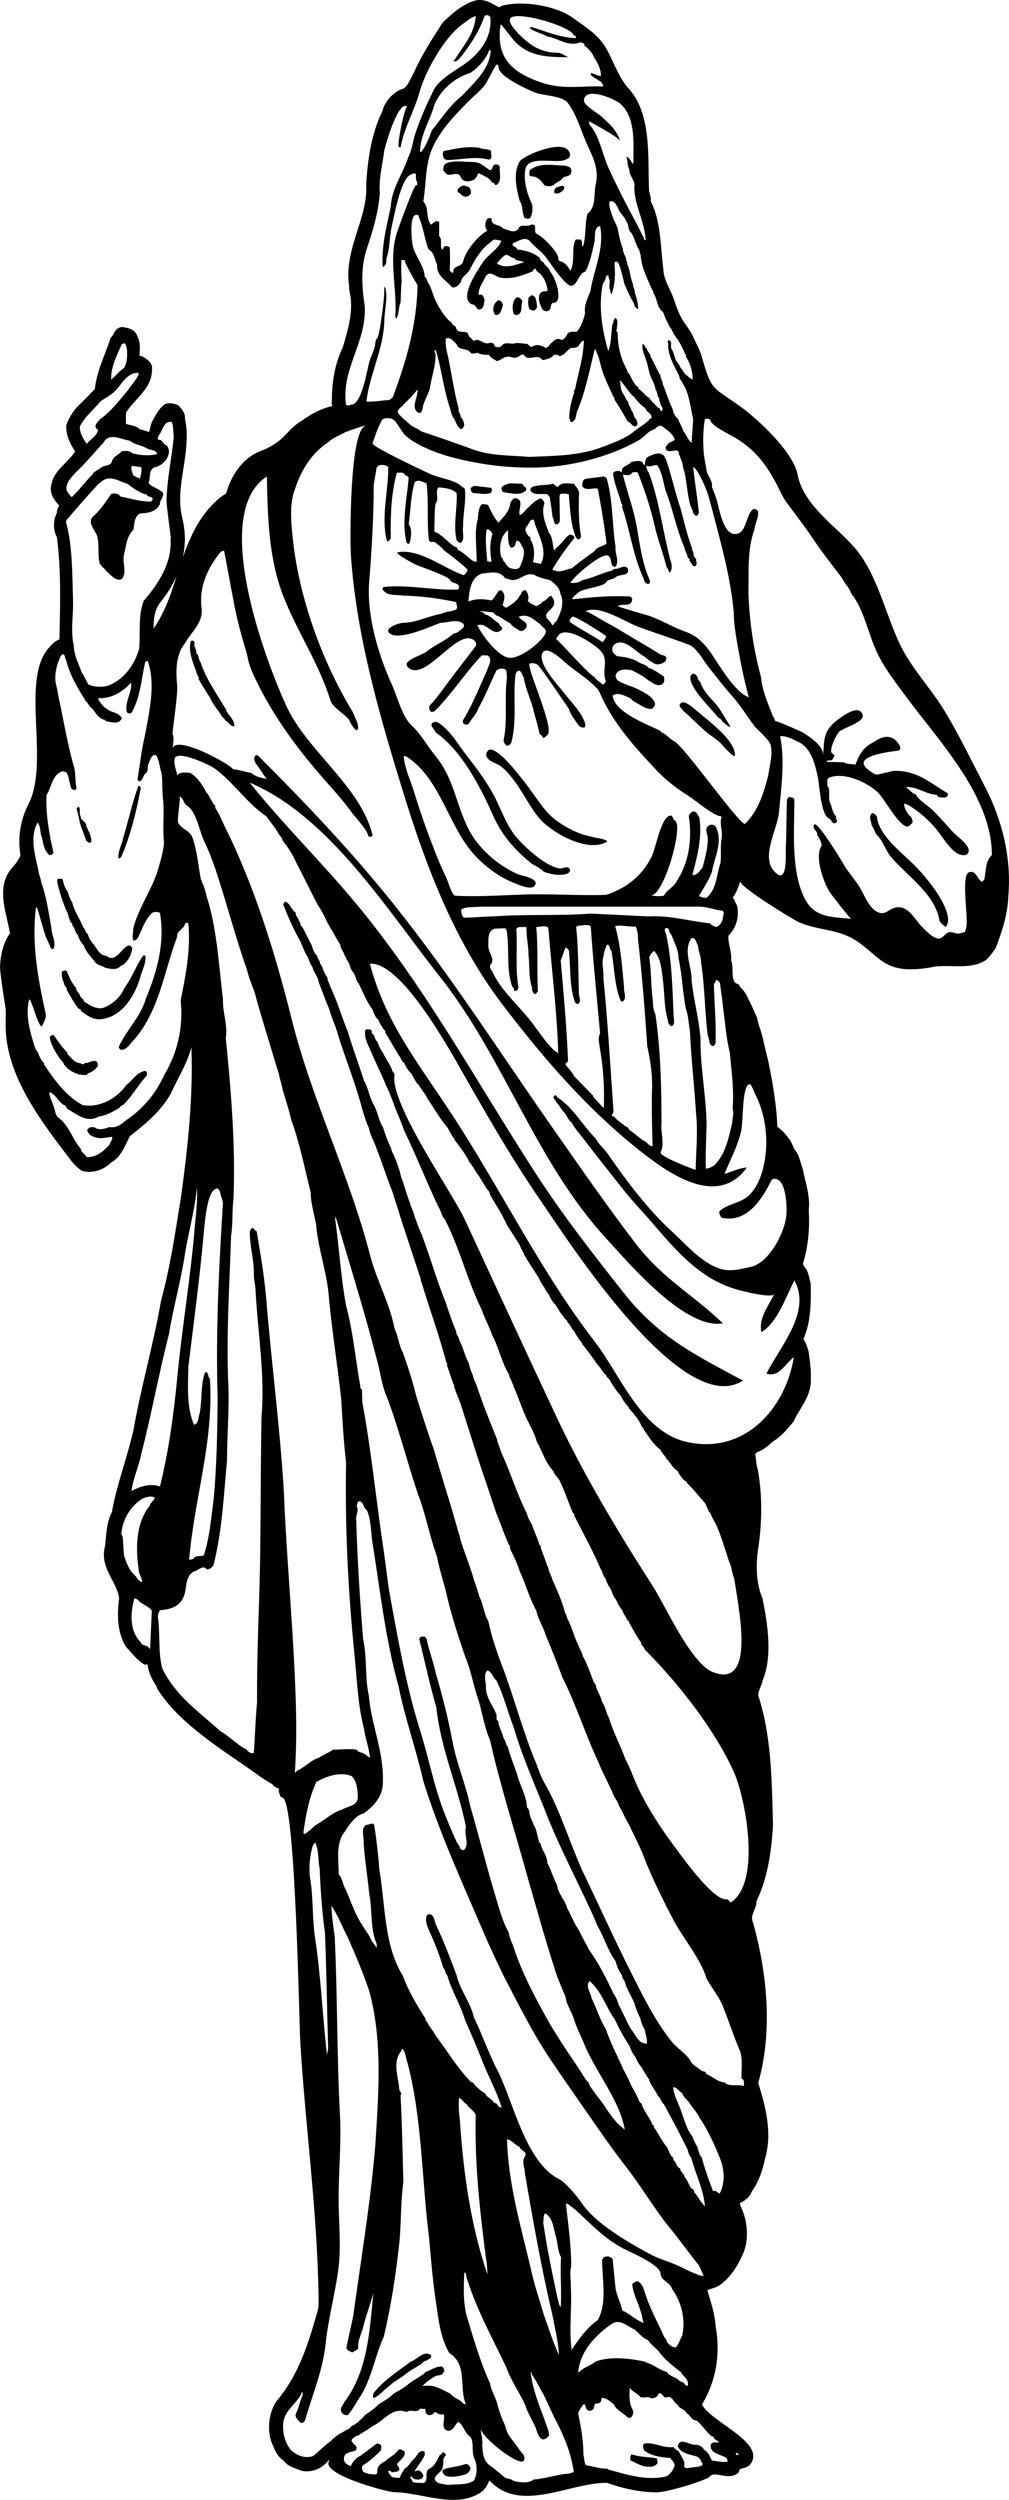 <?xml version="1.0" encoding="utf-8"?>
<!-- Generator: Adobe Illustrator 17.0.0, SVG Export Plug-In . SVG Version: 6.00 Build 0)  -->
<!DOCTYPE svg PUBLIC "-//W3C//DTD SVG 1.1//EN" "http://www.w3.org/Graphics/SVG/1.1/DTD/svg11.dtd">
<svg version="1.1" id="Layer_1" xmlns="http://www.w3.org/2000/svg" xmlns:xlink="http://www.w3.org/1999/xlink" x="0px" y="0px"
	 width="87.229px" height="216px" viewBox="0 0 87.229 216" enable-background="new 0 0 87.229 216" xml:space="preserve">
<path d="M85.117,67.906c-1.106-2.125-2.236-4.478-3.485-6.523c-1.193-1.953-2.838-3.639-3.833-5.713
	c-1.262-2.632-1.949-6.031-3.873-8.295c-1.664-1.938-4.466-3.701-4.975-6.375c-0.375-1.977-3.557-4.925-5.175-6.041
	c-2.337-1.608-2.292-1.323-3.144-4.256c-0.096-0.331-0.263-0.679-0.433-1.022c-0.087-0.177-0.172-0.352-0.243-0.517
	c-0.254-0.591-0.656-1.042-0.984-1.588c-0.308-0.511-0.504-1.098-0.694-1.66c-0.116-0.344-0.265-0.662-0.414-0.975
	c-0.256-0.542-0.499-1.055-0.522-1.7c-0.056-0.473-0.098-0.943-0.14-1.408c-0.141-1.617-0.277-3.145-0.948-4.454
	c0.031-0.272-0.036-0.498-0.089-0.679c-0.022-0.073-0.044-0.144-0.051-0.18c-0.02-0.49-0.029-0.99-0.036-1.492
	c-0.035-2.386-0.002-5.481-1.723-7.369c-0.859-0.943-1.247-2.184-1.842-3.288c-0.615-1.14-1.443-1.741-2.48-2.466
	c-0.419-0.293-0.821-0.611-1.293-0.823c-0.359-0.162-0.858-0.333-1.233-0.435c-0.802-0.219-1.688-0.339-2.499-0.339
	c-0.551,0-1.066,0.054-1.579,0.175c-0.011,0.005-0.265,0.135-0.276,0.142c-0.15-0.062-0.294-0.142-0.437-0.22
	C42.37,0.215,41.978,0,41.485,0c-0.13,0-0.265,0.015-0.419,0.052c-1.086,0.327-1.897,1.04-2.769,1.869
	c-0.02,0.018-0.136,0.194-0.15,0.217c-0.852,1.327-1.733,2.7-2.372,4.15c-0.074,0.131-0.14,0.264-0.207,0.393
	c-0.203,0.405-0.381,0.754-0.642,0.957c-0.867,0.237-1.679,1.113-1.864,1.965c-1.016,2.033-1.286,4.423-1.405,6.319
	c0.08,1.375-0.321,2.631-0.743,3.96c-0.493,1.548-1.003,3.149-0.723,4.866c-0.042,0.172,0.005,0.302,0.035,0.469
	c0.35,1.529-0.076,3.118-0.608,4.839c-0.627,1.288-0.945,2.885-0.926,4.641c-0.045,0.13-0.044,0.255,0.065,0.38
	c-1.153,0.255-2.121,0.861-2.689,1.297c-0.546,0.301-0.935,0.718-1.313,1.122c-0.673,0.72-1.347,1.143-2.266,1.495
	c-1.351,0.517-2.444,1.873-2.941,3.644c-1.501,0.937-2.46,2.519-3.001,3.691c-0.286,0.596-0.528,1.214-0.745,1.836
	c0.248-1.123,0.239-2.255-0.034-3.352c-0.361-1.461-0.143-2.852,0.087-4.325c0.219-1.413,0.448-2.875,0.134-4.315
	c0.036-0.433-0.214-0.731-0.395-0.948l-0.121-0.152c-0.049-0.068-0.299-0.151-0.381-0.168c-0.13-0.028-0.277-0.06-0.433-0.06
	c-0.192,0-0.361,0.05-0.518,0.164c-0.419,0.351-0.676,0.837-0.905,1.266l-0.1,0.19c-0.082,0.182-0.125,0.372-0.161,0.539
	c-0.027,0.122-0.053,0.235-0.089,0.333c-0.174-0.067-0.355-0.127-0.537-0.185L12.094,37.1c-0.245-0.246-0.553-0.314-0.823-0.373
	c-0.145-0.032-0.277-0.061-0.386-0.112c0.009-0.138,0.005-0.277,0-0.415c-0.009-0.259-0.018-0.528,0.092-0.679
	c0.216-0.32,0.489-0.619,0.765-0.922c0.687-0.759,1.4-1.543,1.396-2.62c0.098-0.595-0.354-0.886-0.78-1.16
	c-0.082-0.042-0.167-0.061-0.299-0.084c0.004-0.063,0.007-0.127,0.011-0.19c0.027-0.47,0.056-1.003-0.17-1.417
	c-0.199-0.694-0.807-0.796-1.333-0.873c-0.466,0.036-0.646,0.384-0.765,0.615c-0.049,0.093-0.1,0.19-0.147,0.226
	c-0.056,0.042-0.096,0.1-0.118,0.165c-0.14,0.442-0.308,0.878-0.475,1.316c-0.368,0.956-0.747,1.943-0.861,3.032
	c-0.399,0.426-0.821,0.849-1.198,1.226c-0.533,0.459-1.026,1.176-1.275,1.927c-0.036,0.902,0.359,1.625,0.767,2.237
	c-0.092,0.187-0.259,0.37-0.424,0.548l-0.154,0.171c-0.118,0.134-0.245,0.262-0.37,0.391c-0.453,0.462-0.921,0.941-1.063,1.612
	c-0.314,0.857,0.218,1.498,0.633,1.972c-0.105,0.177-0.201,0.388-0.203,0.631c-0.337,0.653-0.324,1.499,0.007,2.089
	c0.359,2.739,0.29,5.671,0.223,8.506l-0.007,0.328c-0.384,0.143-0.665,0.433-0.95,0.765C1.77,58.83,4.318,65.866,2.465,69.474
	c-0.715,1.388-0.957,2.965-0.691,4.408c-0.103,0.309-0.339,0.671-0.702,1.073c-1.197,1.317-0.798,3.042-0.446,4.563
	c0.089,0.387,0.178,0.766,0.234,1.126c-0.525,0.73-0.815,1.713-0.86,2.96c0.081,0.957,0.227,1.893,0.372,2.824l0.121,0.776
	c0.011,0.401,0.004,0.827-0.004,1.263c-0.074,4.159,2.78,8.038,5.135,11.128c0,0.001,0.29,0.381,0.29,0.381
	c0.297,0.398,0.577,0.774,1.126,1.168c0.216,0.075,0.444,0.112,0.68,0.112c0.682,0,1.412-0.321,1.878-0.804
	c0.707-0.397,1.023-1.042,1.327-1.665c0.116-0.238,0.232-0.476,0.296-0.612c1.331-1.034,2.7-2.169,3.543-3.677
	c0.192-0.435,0.412-0.861,0.631-1.289c0.448-0.871,0.908-1.767,1.15-2.727c0.161,4.37-0.317,8.701-0.87,12.752l-0.172,1.081
	c-0.426,2.688-0.869,5.468-1.585,8.087c-0.333,1.923-0.776,3.817-1.202,5.649c-0.421,1.804-0.854,3.67-1.184,5.542
	c-0.239,1.037-0.538,2.048-0.836,3.058c-0.393,1.331-0.8,2.706-1.028,4.025c-0.37,0.683-0.442,1.453-0.515,2.198
	c-0.024,0.254-0.047,0.509-0.076,0.724c-0.299,1.15,0.154,2.023,0.595,2.869c0.294,0.566,0.571,1.1,0.626,1.633
	c-0.236,1.762-0.06,3.109,0.58,4.172l0.357,0.4c0.339,0.387,0.66,0.752,1.155,1.1c0.067,0.04,0.134,0.064,0.208,0.064
	c0.049,0,0.102-0.011,0.158-0.035c0.078,0.757,0.412,1.36,0.772,1.896c0.024,0.195,0.152,0.354,0.285,0.549
	c1.974,2.905,5.581,5.045,8.382,7.046c0.419,0.299,0.85,0.609,1.362,0.876c0.141,0.228,0.373,0.315,0.565,0.377
	c-0.016,0.085-0.051,0.275,0.044,0.44c0.02,0.216,0.18,0.333,0.254,0.341c1.131,0.124,1.431,19.397,1.55,21.314
	c0.459,7.348,1.465,14.479,1.572,21.844c0.004,0.401,0.009,0.779-0.053,1.093c-0.885,3.12-1.708,5.678-3.576,7.88
	c-0.76,1.122-0.87,2.788-0.281,3.92c0.214,0.594,0.511,1.006,0.885,1.227c0.281,0.413,0.747,0.585,1.128,0.725
	c0.118,0.044,0.234,0.085,0.41,0.158c0.16,0.033,0.319,0.05,0.475,0.05c0.698,0,1.352-0.326,1.853-0.917
	c0.071-0.025,0.132-0.066,0.188-0.116c-1.315,1.166,4.865,2.829,5.521,2.834c1.41,0.01,3.035,0.542,4.585,0.646
	c0.988,0.065,1.945-0.042,2.801-0.57c0.379-0.235,0.658-0.612,0.814-1.09c0.093,0.08,0.185,0.166,0.281,0.255
	c2.629,2.453,6.752-0.05,9.8-0.046c0.033,0,0.062-0.001,0.093-0.003c1.304,0.47,2.876,0.822,4.257,0.822
	c0.901,0,3.706-0.839,4.557-1.289c0.138-0.185,0.281-0.256,0.517-0.256c0.167,0,0.341,0.034,0.517,0.066
	c0.219,0.04,0.442,0.079,0.658,0.079c0.31,0,0.571-0.077,0.798-0.235c0.08-0.055,0.132-0.143,0.141-0.239
	c0.013-0.12,0.014-0.135,0.285-0.198c0.239-0.057,0.566-0.134,0.783-0.522c1.015-1.809-3.603-3.552-4.295-5
	c1.198-1.937,1.621-4.323,1.191-6.705c-0.06-0.961-0.339-1.892-0.611-2.792l-0.109-0.365c0.118-0.067,0.257-0.111,0.413-0.161
	c0.266-0.083,0.568-0.18,0.812-0.404c0.736-0.576,1.331-1.4,1.815-2.507c0.558-1.155,0.459-2.801-0.06-3.955
	c-0.08-0.179-0.161-0.362-0.178-0.51c0.432-0.179,0.894-0.556,1.017-0.969c0.559-0.787,0.923-1.693,1.173-2.91
	c0.653-2.241,0.002-4.556-0.596-6.503c1.095-3.872,0.974-8.538-0.343-13.463c-0.022-0.135-0.069-0.271-0.112-0.4
	c-0.027-0.074-0.053-0.145-0.067-0.211c-0.056-0.269,0.045-0.52,0.161-0.811c0.11-0.274,0.234-0.584,0.201-0.801
	c1.042-2.13,1.314-4.604,1.436-6.552l-0.027-1.013c-0.085-3.34-0.176-6.792-1.173-9.996c-0.15-0.273-0.058-0.531,0.107-0.929
	c0.084-0.203,0.171-0.413,0.192-0.575c0.863-2.116,0.463-4.744-0.003-7.111c-0.504-1.156-0.633-2.712-0.363-4.386
	c0.346-2.369,0.334-4.703-0.062-6.829c-0.08-0.177-0.103-0.413-0.129-0.663c-0.018-0.197-0.038-0.398-0.087-0.593
	c0.065-0.041,0.134-0.098,0.188-0.181c0.448-0.132,0.805-0.438,1.124-0.711c0.107-0.092,0.21-0.18,0.29-0.241
	c0.684-0.432,1.121-0.96,1.626-1.57c0.02-0.023,0.102-0.127,0.114-0.154c0.161-0.354,0.359-0.679,0.555-1.002
	c0.489-0.809,0.997-1.646,0.915-2.776c0.027-0.586-0.042-1.109-0.107-1.615l-0.089-0.657l-0.076-0.225
	c-0.091-0.27-0.19-0.568-0.366-0.808c0.649-1.453,0.671-3.201,0.626-4.818c-0.035-0.112-0.06-0.229-0.087-0.347
	c-0.054-0.247-0.118-0.528-0.254-0.796c-0.02-0.042-0.15-0.235-0.187-0.264c-0.04-0.075-0.085-0.16-0.15-0.243
	c0.442-1.421,0.62-3.04,0.513-4.646c0.103-0.928-0.091-1.734-0.277-2.514c-0.081-0.338-0.163-0.675-0.245-1.106
	c-0.08-0.174-0.13-0.359-0.181-0.543c-0.087-0.304-0.176-0.618-0.401-0.947c-0.134-0.148-0.205-0.313-0.286-0.505
	c-0.094-0.223-0.203-0.476-0.384-0.65c-0.192-0.289-0.54-0.691-0.936-0.956c-0.08-1.878-0.366-3.605-0.776-5.623
	c-0.1-0.369-0.187-0.754-0.276-1.141c-0.13-0.577-0.263-1.156-0.437-1.699c-0.116-0.307-0.201-0.62-0.258-0.938l-0.239-0.537
	c-0.159-0.367-0.319-0.733-0.489-1.028c-0.203-0.503-0.463-0.881-0.727-1.089c-0.071-0.222-0.203-0.312-0.373-0.338
	c-0.268-0.209-0.29-0.55-0.303-1.074c-0.009-0.344-0.018-0.701-0.121-0.894c0.038-0.413-0.044-0.798-0.122-1.171
	c-0.072-0.343-0.141-0.669-0.109-0.984c0.667-0.681,0.941-1.601,0.754-2.544c-0.013-0.065-0.116-0.288-0.163-0.336
	c-0.034-0.114-0.085-0.284-0.228-0.422c0.04-0.048,0.089-0.107,0.089-0.107c0.27-0.378,0.428-0.882,0.568-1.318
	c-0.147,0.461,4.609,3.372,5.193,3.61c1.699,0.692,3.278,0.524,4.856,1.564c1.706,1.128,2.279,2.453,4.671,2.454
	c0.53,0,1.117-0.055,1.771-0.17c0.414-0.101,0.87-0.113,1.22-0.113l1.202,0.018c0.753,0,1.543-0.057,2.288-0.506
	c0.328-0.288,0.6-0.654,0.787-0.928c0.087-0.086,0.114-0.185,0.123-0.266c0.025-0.029,0.045-0.063,0.06-0.102
	c0.49-1.323,0.968-2.747,1.004-4.303C87.454,74.103,86.633,70.809,85.117,67.906z M63.616,211.932
	c0.105,0.034,0.174,0.034,0.245,0.14c-0.071,0.071-0.14,0.071-0.245,0V211.932z M61.013,42.189c0.21,0.534,0.374,1.153,0.519,1.712
	c0.78,2.983,1.639,5.991,1.907,9.073c0,1.264,0.317,2.669,0.529,3.9c0.21,1.124,0.457,2.248,0.772,3.372
	c-0.905-0.271-2.027-1.926-2.529-2.684c-0.858-1.295-1.452-2.453-2.966-2.986c-1.084-0.383-2.071-1.004-3.158-1.376
	c-0.138-0.047-2.731-0.769-2.66-0.825c0.352-0.281,1.124,0.142,1.229-0.562c0-0.21-0.21-0.315-0.386-0.281
	c-1.583-0.071-3.162,0.071-4.707,0.247c-0.386,0.044,0.528-0.649,0.515-0.64c0.435-0.302,2.08-0.432,2.33-0.836
	c0.174-0.281,0.526-0.21,0.772-0.386c0.316-0.386,1.3-0.036,1.09-0.809c-0.317-0.352-0.703,0.071-1.053,0.034
	c-0.073,0.071-0.247-0.034-0.247,0.142c-0.914,0.21-1.723,0.667-2.636,0.843c-0.279,0.247-0.667,0.247-1.019,0.246
	c0.172-0.479,2.743-2.687,3.267-2.354c0.388,0.247,0.105,1.019,0.635,0.95c0.35-0.528-0.073-1.16,0-1.688
	c-0.317-2.038-0.212-4.04-0.774-5.973l-0.21-0.141l-1.652,0.212c-0.247,0.14-0.247,0.421-0.247,0.633
	c0.317,0.455,0.914,0.105,1.335,0.21c0.317,1.545,0.564,3.162,0.774,4.743c-0.317,0.281-0.843,0.247-1.053,0.667
	c-0.703,0.491-1.302,0.948-1.969,1.476c-0.457,0.071-0.807,0.315-1.334,0.247c-0.069-0.142-0.315,0.034-0.315-0.176
	c0.526-0.914,1.193-1.828,1.862-2.671c0.071-0.247-0.212-0.281-0.386-0.315c-0.247,0.174-0.388,0.315-0.562,0.562
	c-0.247,0.315-0.562,0.526-0.774,0.807c-0.176-0.526-0.105-1.124-0.455-1.51c-0.283-0.772-0.703-1.686-0.388-2.566
	c-0.036-0.174-0.176-0.386-0.352-0.421c-0.352,0.14-0.703,0.421-0.948,0.702c-0.317,0.212-0.492,0.633-0.843,0.738
	c-0.141-0.492,0.386-1.264-0.281-1.44c-0.245-0.105-0.422,0.21-0.528,0.386c-0.034,0.738-0.631,1.229-1.019,1.722
	c-0.421-0.493-0.631-0.984-0.914-1.547c-0.174-0.034-0.384-0.105-0.562-0.034c-0.316,0.42-0.247,0.948-0.352,1.405
	c-0.279,1.124-0.034,2.354-0.069,3.514c-0.141,0.105-0.281-0.071-0.421-0.107c-0.283-0.245-0.669-0.597-1.019-0.807
	c-0.283-0.036-0.141-0.352-0.457-0.352c-0.317-0.247-0.669-0.528-0.914-0.773c-0.105-0.071-0.247-0.212-0.352-0.247
	c-0.141-0.21-0.388-0.176-0.493-0.315c0.036-0.809,0-1.652,0.105-2.39c0.352-0.422-0.069-0.985,0.247-1.405
	c0.562,0.034,1.195,0.105,1.581,0.491c0.071,1.266-0.315,2.81,0,4.076c0.105,0.105,0.247,0.281,0.388,0.21
	c0.35-0.386,0.069-0.914,0.174-1.405c-0.034-1.053,0.283-2.214,0.141-3.267c-0.453-0.302-0.437-0.396-0.946-0.6
	c-0.618-0.247-1.295-0.361-1.918-0.615c-0.422-0.172-5.196-2.427-5.111-2.685c0.245-0.738,0.491-1.476,0.879-2.109
	c0.245-0.105,0.631-0.105,0.841,0c0.39,0.194,0.763,1.091,1.122,1.416c0.562,0.508,1.278,0.871,1.967,1.173
	c1.445,0.633,3.006,0.985,4.556,1.249c1.518,0.259,3.059,0.371,4.598,0.354c2.992-0.034,6.419-0.85,9.117-2.4
	c0.312-0.179,0.805-0.775,1.128-0.845c0.317-0.069,0.492-0.526,0.843-0.315c0.439,0.326,0.925,0.633,1.084,1.164
	c-0.13,0.094-0.506,0.234-0.591,0.346c-0.107,0.141-0.283,0.281-0.178,0.491c0.352,0.423,1.124-0.315,1.124,0.423
	c0.141,0.21,0.141,0.457,0.283,0.667c0.034,0.281,0.105,0.633,0.21,0.914c0.174,0.878,0.247,1.862,0.457,2.705
	c0.069,0.21,0.174,0.423,0.247,0.599c0,0.176,0.105,0.281,0.21,0.386c0.21,0.105,0.247-0.105,0.316-0.247
	c-0.141-1.371-0.352-2.566-0.491-3.935C60.237,40.405,60.918,41.952,61.013,42.189z M62.387,72.439
	c-0.141,0.703,0,1.441-0.107,2.145c-0.35,1.019-0.315,2.248-1.195,2.986c-0.279,0.034-0.457-0.071-0.667-0.142
	c0.388-0.667,0.843-1.334,1.124-2.072c0.21-1.265,0.985-2.6,0.352-3.9c-0.141-0.21-0.386-0.246-0.598-0.141
	c-0.457,0.247-0.105,0.774-0.105,1.124c0,0.879-0.245,1.722-0.457,2.531c-0.245,0.281-0.492,0.702-0.878,0.633
	c0.421-1.581,0.878-3.338,0.598-4.99c-0.141-0.141-0.178-0.457-0.457-0.493c-0.21-0.034-0.352,0.212-0.457,0.352
	c0.315,1.967,0.034,4.042-1.019,5.623c-0.21,0.527-0.914,0.809-1.124,1.3c-0.388,0.071-0.807,0.034-1.159-0.036
	c1.101,0.218,2.912-6.06,2.105-6.464c-0.21-0.105-0.14-0.562-0.526-0.386c-0.694,0.315-1.13,2.748-1.442,3.417
	c-0.533,1.144-1.402,2.097-2.5,2.74c-0.274,0.159-1.256,0.65-1.574,0.659c-2.355,0.071-4.638-0.105-6.959-0.035
	c-2.002,0.069-4.04,0.21-6.043,0.104c-0.301-0.251-0.555-1.219-0.742-1.605c-0.348-0.725-0.667-1.462-0.959-2.212
	c-0.643-1.656-1.264-3.373-1.777-5.072c-0.317-1.054-0.808-2.004-0.914-3.128c0.071-0.105,0.176,0,0.245,0
	c3.095,2.02,3.606,6.33,6.216,8.862c0.919,0.893,1.978,1.635,3.182,2.1c0.321,0.124,1.382,0.592,1.668,0.201
	c0.477-0.656-1.144-0.862-1.469-1.009c-1.755-0.79-3.445-2.254-4.297-3.997c-1.073-2.196-1.224-4.297-2.834-6.251
	c-0.651-0.79-1.26-1.901-2.009-2.575c-0.838-0.753-1.271-2.542-1.728-3.548c-1.191-2.633-2.203-5.981-1.96-8.961
	c0.223-2.726,0.386-5.562,0.386-8.293l0.245-1.474c0.178-0.388,0.774-0.283,1.019-0.071c0,2.072-0.631,4.286-0.14,6.324
	c0.034,0.071,0.14,0.14,0.176,0.071l0.176-0.247c-0.034-1.933,0.034-3.935,0.528-5.657c0.245,0,0.596-0.105,0.702,0.21
	c0.107,0.036,0.247,0.071,0.317,0.212c-0.142,1.826-0.635,3.864-0.176,5.622c0.062,0.065,0.123,0.105,0.212,0.092
	c0.19-0.393,0.281-1.354-0.036-1.675c0.174-1.229,0.174-2.529,0.526-3.653c0.315-0.281,0.703,0,1.019,0.105
	c0.21,1.652,0,3.267,0.21,4.919c0.072,0.247,0.388,0.071,0.528,0.176c0.247,0.21,0.596,0.421,0.738,0.667
	c0.738,0.562,1.371,1.019,2.074,1.686c0,0.21-0.178,0.317-0.317,0.491c-1.746-0.577-3.789-2.316-5.708-1.986
	c-0.393,0.067,1.499,1.05,1.496,1.048c0.424,0.202,2.874,1.005,3.017,1.361c0.141,0.352,1.019,0.176,0.703,0.809
	c-2.109,0.105-4.286-0.457-6.466-0.212c-0.069,0.071-0.105,0.141-0.069,0.212c0.384,0.596,1.124,0.42,1.755,0.526
	c1.581,0.036,3.128,0.247,4.604,0.562c0,0.212,0.21,0.564-0.071,0.669c-0.386,0.176-0.877,0.14-1.229,0.35
	c-1.088,0.176-2.072,0.737-3.264,0.774c-0.542,0.017-1.882,0.562-1.061,0.985c0.916,0.472,3.394-0.666,4.254-0.985
	c0.669,0,1.371-0.352,1.933,0.034c0.35,0.317-0.212,0.562-0.386,0.738c-0.105,0.071-0.21,0.141-0.388,0.141
	c-0.702,0.631-1.545,0.948-2.283,1.511c-0.292,0.37-2.366,0.81-1.643,1.443c1.452,1.263,4.121-3.271,5.579-2.429
	c0.245,0.141,0.421,0.457,0.14,0.703c-0.843,1.124-1.793,2.319-2.635,3.478c-0.388,0.527-0.774,1.055-1.229,1.512
	c-0.107,0.176-0.036,0.281,0,0.457c0.069,0.14,0.245,0.105,0.385,0.069c1.476-1.44,2.671-3.338,4.112-4.848h0.491
	c0.491,0.352,0.071,0.879-0.034,1.3c-0.667,1.441-1.266,2.986-2.074,4.286c-0.069,0.105,0,0.281,0.071,0.352
	c0.105,0.034,0.317,0.105,0.422-0.034c0.21-0.423,0.667-0.809,0.809-1.3c0.597-1.055,1.052-2.214,1.581-3.304
	c0.174-0.105,0.35-0.21,0.562-0.14c0.421,0,0.279,0.455,0.35,0.738c-0.245,1.686,0.07,3.654-0.281,5.374
	c-0.069,0.212,0.105,0.388,0.247,0.528c0.21,0.036,0.386-0.14,0.421-0.316c0.493-1.933,0.105-3.866,0.352-5.869
	c0.071-0.14,0.105-0.245,0.247-0.281c0.315,0,0.281,0.388,0.457,0.564c0.141,0.912,0.562,1.792,0.809,2.705
	c0.069,0.034,0,0.176,0.069,0.281c0.176,0.633,0.352,1.229,0.493,1.897c0.105,0.105,0.279,0.176,0.279,0.352
	c0.141,0.034,0.317-0.176,0.422-0.281c0.604-0.606-1.953-6.047-1.547-6.148c0.283-0.071,0.635,0,0.809,0.245
	c0.907,1.211,1.75,2.474,2.6,3.724c0,0,0.036,0.141,0.036,0.142c0.043,0.172,0.758,1.287,0.899,1.35
	c0.954,0.416,0.154-0.966-0.031-1.228c-0.442-0.629-0.974-1.204-1.447-1.81c-0.45-0.577-2.301-2.537-1.737-3.384
	c0.403-0.606,1.715,0.685,2.083,1.001c0.654,0.564,2.544,1.778,2.836,2.465c1.113,2.625,2.957,4.641,4.935,6.747
	c0.82,0.873,1.771,1.578,2.78,2.217c0.596,0.378,2.152,1.742,2.823,1.742C62.175,71.209,62.492,71.737,62.387,72.439z M57.185,97.07
	c0-3.198-0.071-6.324-0.528-9.452c-0.245-0.421-0.174-0.914-0.245-1.371c-0.14-1.124-0.105-2.388-0.281-3.514
	c0.069-0.21,0.21-0.455,0.42-0.562c0.562,0.598,0.633,1.512,0.74,2.355c0.174,1.229,0.105,2.529,0.457,3.653
	c-0.036,0.142,0.069,0.281,0.174,0.423c0.036,0.034,0.141,0.105,0.21,0.034c0.21-0.176,0.141-0.528,0.105-0.808
	c-0.105-2.354-0.14-4.743-0.631-6.992c0-0.247-0.247-0.422-0.071-0.633c0.423-0.105,0.212,0.386,0.492,0.528
	c0.247,0.667,0.633,1.3,0.633,2.072c0.317,1.441,0.352,2.917,0.633,4.357c0.21,0.562,0.247,1.3,0.352,1.933
	c0.105,2.39,0.386,4.743,0.526,7.097c0.178,1.617,0,3.303-0.035,4.884c-0.002,0.037-3.197-1.16-3.022-1.51
	C57.466,98.862,57.115,97.879,57.185,97.07z M52.161,84.491c0.071-0.667-0.21-1.264,0.036-1.931c0-0.317,0.174-0.633,0.245-0.914
	c0.317-0.105,0.212,0.386,0.422,0.526c0.247,1.407,0.247,2.917,0.772,4.252c0.069,0.105,0.141,0.141,0.21,0.105
	c0.388-0.315,0.036-0.843,0.105-1.229c-0.174-1.757-0.279-3.585-0.772-5.271c0.562-0.14,1.16,0.071,1.792,0.036
	c0.105,0.316,0.21,0.667,0.176,1.019c0.352,3.057,0.597,6.148,0.809,9.31c0.245,1.16,0.422,2.214,0.422,3.443
	c-0.071,1.723,0,3.443,0.034,5.2c-0.317,0.036-0.491-0.421-0.809-0.491c-0.386-0.281-0.772-0.633-1.229-0.948
	c-0.034-0.212-0.212-0.212-0.352-0.317C53.705,97,53.32,96.79,53.074,96.474c-0.388-0.036,0-0.283-0.036-0.457
	C52.759,92.08,52.547,88.322,52.161,84.491z M48.473,82.98c0.174-0.352,0.245-0.738,0.421-1.09c0.141-0.034,0.174,0.141,0.281,0.212
	c0.176,1.545,0.034,3.091,0.528,4.497c0.069,0.07,0.14,0.176,0.279,0.141c0.247-0.176,0.141-0.493,0.072-0.774
	c-0.072-1.967-0.036-3.971-0.247-5.867c0.174-0.21,0.492-0.071,0.702-0.176c0.212,0.036,0.457-0.035,0.564,0.141
	c0.21,3.092,0.526,6.078,0.807,9.24c-0.212,0.386-0.07,0.843-0.034,1.195c0.315,1.723,0.421,3.514,0.352,5.237
	c-0.247-0.212-0.598-0.633-0.879-0.914l-0.071-0.176c-0.597-0.598-1.053-1.09-1.615-1.652c-0.142-0.315-0.457-0.633-0.703-0.948
	c-0.176-0.247,0.176-0.21,0.176-0.386C48.999,88.813,48.718,85.791,48.473,82.98z M56.095,79.185l-5.022-0.245
	c-2.742,0.21-5.657,0.034-8.435,0.245c-0.841,0-1.615,0.105-2.529,0.105c-0.21-0.14-0.21-0.457-0.245-0.702
	c0.489-0.281,1.088-0.176,1.617-0.246c6.248-0.001,12.621-0.001,18.973,0c0.736,0,1.298,0.281,2.002,0.352
	c0.247,0.176,0,0.457,0.036,0.702c-0.105,0.317-0.247,0.598-0.598,0.703c-0.176-0.105-0.386-0.105-0.493-0.315
	C59.646,79.608,57.959,79.08,56.095,79.185z M42.217,81.822c0.034-0.562-0.141-1.3,0.526-1.581l0.95-0.036l0.105,0.176
	c0.281,1.723-0.071,3.304,0.491,4.885c0.212,0.069,0.035,0.386,0.317,0.35c0.14-0.035,0.21-0.174,0.21-0.35
	c-0.281-1.617-0.071-3.304-0.176-4.955c0-0.14,0.14-0.176,0.281-0.21h0.598c-0.036,0.809,0.174,1.615,0.174,2.461
	c0.105,0.912,0,1.931,0.315,2.81c-0.069,0.21,0.073,0.386,0.212,0.527c0.14,0,0.176-0.141,0.281-0.247
	c-0.105-1.898,0.036-3.724-0.141-5.552c0.317,0,0.667-0.14,0.984,0l0.071,0.176c0.281,3.548,0.738,7.133,0.843,10.681l-0.034,0.105
	c0-0.105-0.105-0.21-0.21-0.21c-0.903-0.788-1.583-1.977-2.35-2.898c-0.975-1.174-2.323-2.423-2.992-3.778
	c-0.071-0.281-0.422-0.491-0.283-0.809C42.849,82.91,42.252,82.347,42.217,81.822z M42.499,48.512c-0.14,0.069-0.281,0-0.386-0.036
	c-0.036-0.878-0.21-1.826-0.036-2.74c0.247,0,0.422,0.21,0.493,0.421C42.323,46.931,42.359,47.738,42.499,48.512z M43.657,49.952
	l0.633,0.176c0.704,0,1.159-0.703,1.898-0.457c0.421,0.247,0.914,0.352,1.371,0.457c0.35,0.281,0.841,0.633,0.877,1.161
	c0.421,0.807,0,1.755-0.352,2.424c-0.21,0-0.247,0.526-0.386,0.21c-0.071-0.105-0.212-0.281-0.352-0.423
	c-0.527-0.597,0.633-0.807,0.562-1.476c0-0.21-0.14-0.386-0.281-0.562c-0.281,0.141-0.421,0.457-0.738,0.528
	c-0.105,0.21-0.35,0.281-0.527,0.386c-0.245-0.105-0.562-0.245-0.736-0.457c0.14-0.316,0-0.702-0.178-0.914
	c-0.35-0.069-0.35,0.317-0.526,0.493c-0.247,0.457-0.703,0.738-1.16,1.019c-0.105-0.036-0.245-0.142-0.316-0.247
	c0.141-0.352,0.281-0.878-0.036-1.195c-0.033-0.105-0.174-0.035-0.245-0.071c-0.245,0.283-0.386,0.633-0.667,0.879
	c-0.633-0.142-1.442-0.176-2.004,0.105c0.071-0.809,0.141-2.072,1.16-2.424C42.323,49.495,43.2,49.25,43.657,49.952z M43.904,45.805
	c0.071,0.562-0.07,1.055,0.247,1.512c0.174,0.034,0.386-0.105,0.386-0.281c0.07-0.105,0.034-0.212,0.14-0.317
	c0.388,0.036,0.352,0.457,0.562,0.667c0.178,0.564-0.105,1.09-0.279,1.583c-0.178,0.281-0.53,0.21-0.774,0.14
	c-0.352-0.071-0.457-0.457-0.702-0.703c0.034-0.14-0.141-0.21-0.178-0.35C43.131,47.246,43.271,46.333,43.904,45.805z
	 M45.837,46.579c0.105-0.212-0.141-0.176-0.21-0.352c-0.178-0.21-0.317-0.562-0.036-0.809c0.141-0.176,0.21-0.526,0.528-0.526
	c0.105,0.174,0.105,0.35,0.176,0.526c0.352,1.019,1.053,2.214,0.457,3.304l-0.667-0.141C46.223,47.914,46.223,47.176,45.837,46.579z
	 M52.371,58.842c-0.034,0.14-0.14,0.281-0.279,0.315c-0.212-0.245-0.564-0.386-0.703-0.667c-0.466-0.155-3.256-3.354-3.342-3.294
	c0.127-0.091,0.261-0.37,0.354-0.431c0.323-0.214,0.834-0.131,1.374,0.082c0.802,0.319,1.663,0.929,2.04,1.281
	C52.739,56.988,51.983,57.821,52.371,58.842z M43.131,53.852c-0.422-0.21-0.74-0.702-1.229-0.772
	c-0.105-0.21-0.283-0.21-0.493-0.247c0.421-0.07,0.809,0.071,1.195,0.071l0.317,0.281c0.457,0.14,0.736,0.491,1.193,0.667
	c0.176,0.317,0.562,0.457,0.845,0.667c0.279,0.036,0.457-0.14,0.562-0.35c0.105-0.493-0.493-0.528-0.669-0.88
	c0.738-0.315,1.3,0.247,1.828,0.633c0.176,0.247,0.633,0.457,0.491,0.772c-0.375,0.838-2.243,2.259-3.162,2.14
	c-0.988-0.128-2.337-1.958-2.742-2.808c0.845-0.315,1.336,1.09,2.11,0.386C43.518,54.169,43.131,54.062,43.131,53.852z
	 M52.092,55.503c-0.308-0.305-2.847-1.631-2.847-1.827c0-0.14,0.105-0.281,0.21-0.386c0.072-0.071,0.584,0.19,1.16,0.527
	c0.832,0.486,1.802,1.128,1.791,1.159C52.337,55.188,52.232,55.362,52.092,55.503z M36.14,35.651
	c0.245,0.142,0.315-0.141,0.384-0.281c0.071-0.667,0.457-1.16,0.635-1.792c0.14-1.019,0.526-1.969,0.49-3.022
	c-0.069-0.071-0.105-0.176-0.069-0.281h0.105c0.492,1.615,0.667,3.409,1.229,5.024c0.071,0.352,0.176,0.703,0.388,0.948
	c0.105,0.281,0.245,0.599,0.49,0.809c0.247,0.071,0.283-0.21,0.352-0.352c-0.069-0.245-0.105-0.491-0.315-0.667
	c0-0.281-0.247-0.457-0.176-0.738c-0.457-1.615-0.633-3.302-1.019-4.919c-0.105-0.386-0.105-0.738-0.105-1.124
	c0.423-0.176,0.667,0.247,0.948,0.491c0.141,0.598,0.95,0.247,1.229,0.774c0.178,0.069,0.422,0,0.598-0.036
	c0.281,0.176,0.633,0.176,0.983,0.176c0.105,0.281,0.423,0.352,0.635,0.528c0.35,0,0.562-0.352,0.912-0.352
	c0.281-0.105,0.596,0.21,0.914,0c0.212-0.071,0.281-0.247,0.562-0.176c0.317,0.667,1.159-0.21,1.581,0.457
	c0.352-0.071,0.774-0.14,0.985-0.457h0.386c0,0.036,0.034,0.105,0.071,0.105c0.421,0,0.703-0.526,1.019-0.702
	c0.247,0,0.491,0,0.667-0.176c0.105-0.176,0.247-0.422,0.457-0.457c-0.036,1.44-0.493,2.847-0.772,4.252
	c-0.178,0.071,0,0.21-0.105,0.352c-0.212,0.667-0.388,1.335-0.388,2.143c0.176,0.069-0.034,0.281,0.176,0.281
	c0.105,0.034,0.176-0.071,0.281-0.176c0.141-0.176,0.141-0.491,0.21-0.704c0.74-1.721,1.09-3.619,1.547-5.445
	c0.281,0.491,0.386,0.948,0.528,1.51c0.247,0.948,0.703,1.792,1.088,2.671c0.141,0,0.036,0.174,0.105,0.245
	c0.422,0.633,0.774,1.266,1.126,1.862c0.281,0.071,0.455,0.598,0.772,0.352c0.176-0.21-0.034-0.352-0.034-0.562
	c-0.283-0.14-0.176-0.528-0.422-0.738c-0.035-0.281-0.281-0.457-0.281-0.738c-0.21-0.21-0.281-0.491-0.421-0.702
	c-0.247-0.317-0.247-0.774-0.283-1.195c0.457,0.491,0.74,1.088,1.266,1.51c0.247,0.352,0.562,0.667,0.95,0.948
	c0.034,0.317,0.631,0.457,0.491,0.843c-0.071,0.071-0.246,0-0.176,0.141c-0.457,0.421-1.019,0.738-1.44,1.09
	c-0.611,0.509-1.813,0.945-2.567,1.235c-2.051,0.79-4.194,0.778-6.359,0.872c-1.585-0.136-3.334-0.079-4.849-0.633
	c-1.49-0.546-3.03-1.077-4.533-1.581c-0.223-0.22-0.588-0.307-0.838-0.507c-0.142-0.116-1.222-0.987-1.166-1.18
	c0.071-0.245,0.176-0.315,0.352-0.457c0.493-0.526,0.914-0.878,1.334-1.44c0.073,0.071,0,0.21,0,0.352
	C35.998,34.527,35.576,35.265,36.14,35.651z M36.314,19.032c0.316,0.772,0.421,1.757,0.738,2.529c0.528,0.247,0.492,0.879,0.738,1.3
	c-0.069,0.984,0.738,1.3,1.3,1.967c0.352,0.071,0.597-0.245,0.774-0.491c0.034-0.421,0.457-0.597,0.702-0.948
	c0.457-0.914,1.019-1.898,1.898-2.495c0.245-0.352,0.562-0.105,0.878-0.105c-0.247,0.737-1.122,1.194-1.51,1.755
	c-0.354,0.51-2.292,3.244-1.021,3.76c0.388-0.034,0.352,0.633,0.809,0.386c0.283-0.21,0.178-0.526,0.283-0.773
	c-0.105-0.21-0.141-0.596-0.529-0.42c-0.033-0.598,0.388-1.126,0.635-1.652c0.384-0.493,0.841,0.071,1.229,0.14
	c0.983,0.176,1.933-0.176,2.774-0.526c0.141-0.036,0.073-0.317,0.317-0.212c0.034,0.281,0.386,0.317,0.491,0.562
	c0.317,0.352,0.457,0.843,0.527,1.3c-0.14,0.107-0.457,0-0.633,0.212c-0.279,0.457-0.034,0.983,0.176,1.405
	c0.107,0.14,0.317,0.21,0.492,0.14c0.388-0.14,0.072-0.738,0.562-0.702c0.457-0.176,0.317-0.774,0.283-1.16
	c-0.141-0.597-0.352-1.124-0.703-1.616c-0.036-0.21-0.316-0.386-0.457-0.562c-0.069-0.247-0.421-0.247-0.386-0.528
	c-0.562-0.491-1.264-0.667-1.967-0.738c-0.036-0.316-0.562-0.21-0.352-0.562c0.457-0.14,0.983-0.596,1.44-0.176
	c0.395,0.508,0.956,0.852,1.358,1.359c0.294,0.367,1.811,2.72,2.297,2.507c0.562-0.246,0.526-1.019,1.16-1.229
	c0.421-0.809,0.562-1.688,0.772-2.531c0.105-0.491-0.105-1.264,0.491-1.405c0.386,2.004-0.562,3.795-0.843,5.657
	c-0.247,0.598-0.562,1.229-0.457,1.898c-0.141,0.562-0.315,1.124-0.703,1.581c-0.279,0.034-0.562-0.071-0.772,0.14
	c-0.176,0.21-0.352,0.703-0.667,0.528c-0.388-0.176-0.633,0.245-0.914,0.421c-0.036,0.176-0.176,0.247-0.352,0.317
	c-0.352-0.247-0.809-0.352-1.16-0.105c-0.245,0.069-0.279-0.212-0.455-0.247c-0.352,0-0.774-0.141-1.09-0.035
	c-0.352,0.069-0.878-0.176-1.088,0.21c-0.107,0.071-0.246,0.14-0.422,0.105c-0.107,0-0.212-0.071-0.247-0.21
	c0-0.142-0.21-0.142-0.317-0.176c-0.595,0.281-0.912-0.491-1.474-0.141c-0.107-0.245-0.457-0.35-0.457-0.667
	c-0.317-0.281-0.914,0.105-1.053-0.528c-0.105-0.174-0.352-0.174-0.352-0.385c-0.566-0.359-1.215-1.463-1.476-2.073
	c-0.21-0.491-0.315-1.053-0.633-1.476c0-0.21-0.176-0.315-0.245-0.492c-0.002-0.792-0.836-1.777-1.024-2.599
	c-0.058-0.254-0.374-2.857,0.39-2.671l0.141,0.034C36.14,18.751,36.314,18.89,36.314,19.032z M43.728,22.018
	c0.281,0,0.457,0.281,0.738,0.281c0.141,0.281,0.562,0.21,0.843,0.352c-0.667,0.21-1.652,0.633-2.353,0.105
	C43.2,22.475,43.411,22.194,43.728,22.018z M56.378,25.041c0.105,0.034,0.069,0.245,0.14,0.315c0.317,0.528,0.281,1.266,0.809,1.615
	c0.105,0.247,0.176,0.528,0.316,0.774c0.14,0.176,0.176,0.457,0.386,0.667c0.141,0.281,0.283,0.597,0.527,0.878
	c0.281,0.422,0.491,0.845,0.667,1.3c0.14,0.036,0.034,0.212,0.107,0.281c0.385,0.598,0.526,1.231,0.562,1.898
	c-0.283-0.034-0.388-0.281-0.598-0.386c-0.21-0.21-0.281-0.423-0.457-0.598c-0.069-0.176-0.176-0.386-0.281-0.457
	c-0.034-0.034,0-0.105-0.034-0.14h-0.071c-0.14-0.352-0.212-0.772-0.422-1.09c-0.069-0.245,0.105-0.633-0.21-0.702
	c-0.21,0.105,0.036,0.35-0.069,0.491c0.069,0.983,0.595,1.828,0.983,2.635c-0.036,0.247,0.247,0.386,0.281,0.598
	c0.597,0.914,0.667,2.073,0.914,3.126l-0.14,2.004c-0.317-0.21-0.424-0.667-0.703-0.984c-0.105-0.35-0.315-0.667-0.457-1.053
	c-0.283-0.21-0.422-0.562-0.493-0.914c-0.352-0.667-0.526-1.405-0.841-2.107c0.034-0.283-0.212-0.422-0.178-0.703
	c-0.315-0.528-0.562-1.124-0.878-1.686c0-0.247-0.281-0.422-0.315-0.667c-0.178-0.107-0.21-0.422-0.352-0.422
	c-0.141,0.491,0.174,0.948,0.281,1.405c0.21,0.528,0.21,1.09,0.492,1.617c0.176,0.315,0.281,0.702,0.352,0.983
	c0.176,0.176,0.069,0.492,0.281,0.667c0.034,0.317,0.14,0.633,0.317,0.914c-0.073,0.071-0.036,0.142-0.036,0.21
	c-0.247,0.071-0.141-0.316-0.386-0.281c-0.212-0.281-0.562-0.526-0.738-0.843c-0.388-0.21-0.598-0.597-0.95-0.807
	c0.036-0.212-0.245-0.212-0.279-0.386c-0.283-0.317-0.352-0.738-0.633-1.019c-0.107-0.317-0.281-0.633-0.422-0.95
	c-0.315-0.807-0.457-1.616-0.457-2.529c-0.105,0-0.14-0.14-0.069-0.247c0-0.316,0.174-0.843-0.142-0.983
	c-0.141,0.105-0.141,0.421-0.247,0.596c-0.105,0.774-0.069,1.547-0.352,2.285c-0.526-1.828-0.878-3.9-0.457-5.867
	c0.178-0.107,0.212-0.423,0.283-0.598c-0.036-0.034,0.069-0.105,0.174-0.071c0.105,0.071-0.035,0.281,0.105,0.281
	c0.073,0.352-0.105,0.703,0.073,0.984c0,0.141,0,0.247,0.105,0.316c0.062,0.041,0.359-1.249,0.261-1.434
	c0.118-0.175-0.083-1.342,0.054-1.342c0,0,0.138,0,0.142,0c0.274,0,0.587,1.756,0.676,1.959c0.172,0.398,0.354,0.803,0.549,1.19
	c0.053,0.106,0.308,0.474,0.285,0.577c0.034,0.21,0.176,0.281,0.35,0.386c-0.035-0.528-0.14-0.985-0.316-1.476
	c0.036-0.247-0.174-0.457-0.141-0.704c-0.245-0.526-0.245-1.195-0.49-1.686c-0.036-0.071,0.034-0.21-0.073-0.247
	c0-0.42-0.315-0.702-0.315-1.124c-0.21-0.562-0.352-1.159-0.457-1.792c-0.105-0.21-0.21-0.528-0.352-0.738
	c-0.14-0.528-0.421-0.948-0.352-1.547c0.457-0.14,0.564,0.317,0.74,0.528c0.069,0.457,0.597,0.738,0.704,1.195
	c0.279,0.246,0.105,0.738,0.455,0.984c0.281,0.491,0.386,1.054,0.703,1.545c0,0.176,0.105,0.317,0.105,0.493
	C55.499,23.213,55.99,24.127,56.378,25.041z M53.646,8.978c1.284,1.191,1.115,3.224,1.115,4.818c0,0,0,0.352-0.036,0.352
	c-0.21-0.176-0.245-0.457-0.562-0.633c0.036,0.247,0.107,0.493,0.107,0.738c0.071,0.107,0.034,0.317,0.14,0.352
	c-0.069,0.562,0.562,0.985,0.423,1.617c0.034,1.581,0.912,2.95,0.985,4.531c-0.105,0.036-0.105-0.105-0.178-0.14
	c0.036-0.141-0.069-0.21-0.105-0.281c-0.245-0.528-0.491-0.985-0.772-1.51c-0.756-1.414-1.487-2.843-2.154-4.302
	c-0.497-1.085-0.827-2.931-1.675-3.78v-0.283c-0.029,0.064,2.578,1.344,2.669,1.756c-0.196-0.895-1.01-1.604-1.659-2.19
	c-0.285-0.258-1.483-0.942-1.463-1.339c0.036-0.79,1.079-0.644,1.969-0.321C52.99,8.559,53.475,8.821,53.646,8.978z M43.306,2.095
	c0.007-0.022,0.939,1.184,1.028,1.288c1.278,1.52,2.959,1.559,4.841,1.559c-0.386-0.105-0.597-0.386-1.019-0.386
	c-0.968,0-1.848-0.345-2.589-0.959c-0.348-0.288-1.594-1.377-1.487-1.922c0.085-0.432,1.309-0.317,2.582,0.008
	c1.378,0.352,2.814,0.948,2.935,1.363c0.14,0.034,0.245,0.105,0.174,0.245c-1.371-0.034-2.6-0.596-3.793-0.948
	c-0.107-0.035-0.107,0.071-0.212,0.071c0.457,0.352,1.053,0.457,1.547,0.738c0.948,0.14,1.828,0.948,2.881,0.491
	c0.105,0.105,0.386,0.034,0.316,0.281c0.317,0.247,0.669,0.597,0.809,0.948c0.317,0.528,0.633,1.019,0.633,1.686
	c-0.352,0-0.528-0.21-0.878-0.245c0,0.14,0.033,0.245,0.174,0.315c0.141,0.105,0.281,0.176,0.457,0.281
	c0.141,0.105,0.352,0.176,0.352,0.352c0.069,0.035,0.105,0.105,0.069,0.21c-1.94-0.064-3.501,0.301-5.4-0.365
	C44.796,6.432,43.2,5.427,43.2,3.15C43.2,2.833,43.2,2.412,43.306,2.095z M42.921,5.574c0.105,0,0.174,0.105,0.174,0.21
	c0,0.834,2.479,1.93,3.119,2.198c0.722,0.3,2.41,0.268,2.89,0.929c0.809,1.112,1.153,2.497,1.723,3.724
	c0.457,0.984,0.983,2.072,0.667,3.303c-0.176,0.807,0.069,1.931-0.703,2.529c-0.247,0.878-0.105,1.933-0.386,2.81h-0.071
	c-0.034-0.21,0.036-0.491-0.174-0.596c-0.141,0.069-0.317-0.071-0.422,0.069c-0.352,0.809,0,1.862-0.422,2.636
	c-0.21-0.317-0.491-0.774-0.914-0.809c-0.105-0.071-0.14-0.14-0.14-0.281c0-0.508-1.376-1.887-1.826-2.072
	c-0.424-0.176,0.14-0.914-0.529-0.809c-0.316,0.247-0.946-0.14-1.088,0.352c-0.388,0.457-0.878,0.071-1.3,0
	c-0.281-0.422-1.09-0.21-1.019-0.879c-0.107-0.069-0.281-0.069-0.386,0.036c-0.21,0.281-0.21,0.738-0.002,1.02
	c-0.836,0.476-1.839,1.693-2.073,2.634c-0.14,0.562-0.914,0.317-0.843,0.948l-0.071,0.071l-0.245-0.21
	c0.034-0.703,0.034-1.336,0-2.004c-0.107-0.105-0.281-0.14-0.423-0.105c-0.174,0.071-0.105,0.281-0.247,0.281
	c-0.21-0.316,0.073-0.843-0.245-1.159v-1.231c-0.317-0.176-0.492,0.107-0.702,0.247c-0.493-0.597-0.142-1.476-0.669-2.004
	c0.301-1.771,0.111-3.376,0.979-5.022c0.732-1.389,1.84-2.539,2.941-3.641c0.472-0.471,1.001-0.894,1.416-1.416
	C42.062,7.17,42.865,5.574,42.921,5.574z M39.933,8.28c-1.088,0.843-1.757,1.967-2.6,2.986c-0.247,0.667-0.457,1.266-0.914,1.862
	h-0.105c0-1.229,0.667-2.424,1.09-3.583c0.35-1.476,1.757-2.812,3.233-3.233c0.667-0.422,1.405-1.229,1.65-1.967h0.141
	C42.323,5.995,41.023,7.119,39.933,8.28z M31.534,26.446c-0.245-1.547-0.35-3.198,0.107-4.743c0.528-1.581,1.053-3.198,1.195-4.99
	c-0.105-1.3,0.246-2.529,0.386-3.724c0.315-1.16,0.667-2.285,1.229-3.338c0.245-0.21,0.281-0.597,0.772-0.458
	c-0.234-0.063-0.946,3.464-0.738,3.515l0.141,0.034c0.316-1.721,1.195-3.162,1.652-4.814c0.493-1.785,2.15-4.707,3.654-5.797
	c0.388-0.281,0.772-0.633,1.195-0.738c-0.08,1.481-1.044,2.53-1.791,3.724l-0.142,0.176c0.352,0.105,0.564-0.317,0.774-0.527
	c0.809-1.054,1.51-2.178,1.933-3.409c0.174-0.105,0.421-0.034,0.49,0.141c0.129,1.53-0.613,2.693-1.732,3.657
	c-0.928,0.802-2.631,1.527-3.186,2.667c-0.598,1.229-1.16,2.46-1.581,3.76c-0.21,0.667-0.283,1.405-0.598,2.002
	c-0.457,1.441-1.44,2.671-1.51,4.286c-0.352,1.652-0.809,3.338-0.702,5.131l0.105,0.069c0.069-0.034,0.034-0.105,0.034-0.14
	c0.245-0.07,0.14-0.456,0.21-0.666c0.281-0.842,0.225-1.741,0.421-2.613c0.178-0.79,0.774-4.111,1.583-4.521
	c0.14-0.071,0.386-0.247,0.526-0.071c0,0.247-0.035,0.528,0.105,0.667v0.281h-0.105c-0.181,0-1.576,3.844-1.693,4.246
	c-0.667,2.286,0.083,4.792-0.098,7.138c0.036,0.034,0.036,0.141,0.105,0.105c0.247-0.386,0.176-1.019,0.352-1.334
	c0.036-0.633,0.036-1.3,0.105-1.933c-0.069-0.528-0.036-1.16-0.036-1.757c0.141,0,0.388-0.035,0.317,0.176
	c0.317,0.667,0.702,1.371,1.09,2.002c-0.08,3.406-0.95,6.502-2.143,9.664l-0.283,0.245c-0.667,0.036-1.334,0.176-2.002,0.141
	c0.281-2.355,1.44-4.428,1.547-6.852c0-0.985,0.315-2.038,0.105-2.952l-0.14-0.14c0.192,0.195-0.381,4.345-0.562,4.462
	c-0.107,0.069-0.141,0.21-0.178,0.35c0.033,0.457-0.413,1.282-0.535,1.755c-0.188,0.725-0.595,3.302-1.398,3.621
	c-0.21,0-0.421,0.176-0.596,0.036C29.464,31.927,31.712,29.572,31.534,26.446z M15.278,49.757c-0.517,1.611-1.019,3.139-1.994,4.54
	c-0.025-1.044,0.181-1.802,0.629-2.312C14.483,51.267,14.94,50.52,15.278,49.757z M10.524,29.747
	c0.386-0.281,0.386,0.247,0.457,0.493c0.036,0.597,0,1.088-0.247,1.545c-0.421,0.281-0.772,0.738-1.124,1.019
	C9.575,31.68,10.103,30.732,10.524,29.747z M8.696,34.667c0.457-0.316,1.055-0.597,1.442-1.088c0.491-0.598,0.948-1.371,1.792-1.371
	L12,32.279c-0.176,0.526-0.633,0.948-0.914,1.405c-0.738,0.878-1.476,1.862-2.424,2.529c-0.14,0.21-0.597,0.491-0.317,0.843
	c0.247,0.071,0.073,0.247,0.036,0.352c-0.176,0.386-0.633,0.596-0.878,0.948c-0.283-0.421-0.635-0.948-0.598-1.51
	C7.325,36.003,8.099,35.405,8.696,34.667z M6.518,40.851C7.43,40.008,8.17,39.06,9.011,38.18l0.036-0.105
	c0.598-0.667,1.476-0.071,2.179,0c0.386,0.352,1.019,0.386,1.476,0.667c0.279,0.176,0.807,0.105,0.878,0.493
	c-0.667,0.176-1.512,0.105-2.143-0.071c-0.21-0.247-0.598-0.21-0.914-0.176c-0.247,0.315-0.703,0.422-0.843,0.843
	c-0.071,0.422-0.528,0.352-0.809,0.491L8.064,40.85v0.071c-0.703,0.702-1.16,1.371-1.864,2.038
	c-0.174-0.176-0.279-0.317-0.421-0.528C5.604,41.836,6.096,41.308,6.518,40.851z M12.105,41.343
	c-0.176-0.035-0.421-0.176-0.598-0.281c-0.033-0.21-0.245-0.562-0.105-0.807l0.809,0.105C12.28,40.712,12.175,41.027,12.105,41.343z
	 M6.061,44.576c0.807-0.948,1.615-1.862,2.461-2.776c0.279-0.21,0.562-0.492,0.983-0.457c0.526,0,0.983,0.317,1.512,0.457
	c0.457,0.352,0.983,0.738,1.545,0.914c0.176-0.071,0.105,0.176,0.281,0.176c0.14,0.034,0.317,0.071,0.352,0.21
	c0,0.176-0.14,0.212-0.247,0.247c-0.912-0.035-1.721-0.281-2.565-0.457c-0.14-0.281-0.492-0.281-0.773-0.21
	c-0.457,0.667-0.914,1.371-1.545,1.933c-0.6,0.535,0.225,1.252,0.35,1.762c0.176,0.712,0.029,1.479,0.176,2.207
	c0.071,0.352,0.493,0.528,0.633,0.809c0.352,0.247,0.738,0.843,1.264,0.667c0.562-0.526,0.036-1.476,0.246-2.177
	c0.176-0.738,0.21-1.547,0.809-2.109c0.07-0.528,0.07-1.159,0.562-1.405c0.704-0.034,1.405-0.141,1.722-0.809
	c-0.036-0.386,0.631-0.914,0.035-1.159c-0.317-0.247-0.807-0.352-1.019-0.669c0.176-0.421,0-1.053,0.457-1.334
	c0.562-0.105,1.124-0.528,1.264-1.124c0.107-0.316,0-0.596-0.174-0.809c-0.352-0.069-0.316-0.526-0.704-0.457
	c-0.105-0.14,0-0.281,0.071-0.421c0.317-0.422,0.423-1.266,1.09-1.124c0.174,0.386,0.105,0.807,0.174,1.264
	c-0.174,1.898-0.596,3.724-0.631,5.623c0.105,1.019,0.247,2.109,0.386,3.162l-0.034,0.071c0.14,2.073-1.055,3.864-2.321,5.34
	c-0.491,1.266-0.279,2.741-0.384,4.112c-0.388,1.369-1.266,2.634-2.636,3.197c-0.562,0.176-1.195,0.141-1.757-0.071
	c-0.176-0.35-0.386-0.738-0.596-1.088c-0.247-0.738-0.667-1.476-0.667-2.285c-0.317-1.334,0-2.742-0.073-4.147
	c-0.069-2.107-0.034-4.462-0.596-6.5C5.675,44.893,5.956,44.751,6.061,44.576z M14.213,92.853c-0.738,1.617-1.793,2.917-3.304,3.936
	c-0.422,0.352-0.843,0.702-1.441,0.596c-0.421,0.142-0.912,0.317-1.264,0.036c-0.281-0.071-0.562-0.036-0.667,0.245
	c0.14,0.457,0.562,0.598,0.985,0.669c0.421,0.034,0.772-0.071,1.159-0.107c0.105,0.212-0.14,0.423-0.212,0.669
	c-0.49,0.562-1.159,1.124-1.966,1.088c-0.178-0.281-0.493-0.421-0.528-0.738c-0.738-0.843-0.985-2.002-1.967-2.705
	c-0.246-0.245-0.246-0.667-0.388-0.983c-0.105-0.388-0.352-0.738-0.352-1.195c0.493,0.14,0.74,0.772,1.197,1.09
	c0.279,0.034,0.245,0.386,0.526,0.455c0.738,0.457,1.617,1.126,2.531,0.564c0.667-0.071,1.229-0.422,1.791-0.738
	c0.105-0.212,0.316-0.212,0.457-0.388c0.736-0.738,1.229-1.686,1.933-2.424c0-0.14,0.034-0.352-0.142-0.386
	c-0.703,0.071-1.088,0.809-1.617,1.195c-0.841,1.159-2.248,2.004-3.793,1.757c-1.407-0.738-2.461-2.179-3.34-3.514
	c0.036-0.176-0.174-0.247-0.245-0.421c-0.212-0.283-0.212-0.633-0.492-0.879c-0.422-1.335-0.914-2.847-0.562-4.286
	c0.034,0,0.034-0.036,0.069-0.036c0.317,0.633,0.493,1.512,0.879,2.214c0.034,0.071,0.105,0.105,0.176,0.105
	c0.174-0.386,0.421-0.772,0.281-1.229c-0.633-2.881-1.195-5.902-0.809-8.995l0.07-0.07c0.316,0.879,0.492,1.757,0.809,2.636
	c0.14,0.281,0.279,0.562,0.384,0.878c0.073,0.071,0.141,0.141,0.247,0.105c0.283-0.596-0.174-1.193-0.174-1.826
	c-0.247-1.336-0.423-2.671-0.879-3.936c-0.035-0.35-0.212-0.667-0.245-1.019c-0.283-1.334-0.774-2.881-0.072-4.145
	c0.317,0.386,0.178,0.878,0.388,1.335c0.105,0.491,0.174,1.09,0.631,1.476c0.178,0.034,0.247-0.071,0.352-0.176
	c-0.069-0.457-0.21-0.914-0.279-1.371c-0.212-1.195-0.388-2.354-0.317-3.654c0.457-0.667,0.457-1.722,1.369-2.038
	c0.178,0.035,0.388,0.035,0.424,0.247c0.14,0.245,0.14,0.562,0.245,0.843c0.034,0.176,0.034,0.457,0.317,0.526
	c0.14,0.036,0.21-0.069,0.245-0.174c-0.176-0.669-0.034-1.336-0.281-2.003c-0.493-1.791-0.809-3.619-1.195-5.481
	c-0.105-0.352-0.14-0.809-0.245-1.229c-0.283-0.879-0.036-1.933,0.384-2.741c0.352-0.315,0.283,0.21,0.423,0.386
	c0.317,1.266,0.948,2.355,1.615,3.409l0.036,0.105c0.281,0.21,0.352,0.562,0.633,0.703c0.245,0.35,0.562,0.843,0.985,0.948
	c0.14-0.034,0.105,0.176,0.245,0.14c0.352,0.071,0.807,0.212,1.124,0c0.071-0.105,0.247-0.21,0.14-0.35
	c-0.316-0.457-0.912-0.388-1.264-0.738c-0.212-0.105-0.352-0.281-0.491-0.457c-0.071-0.142-0.283-0.247-0.21-0.457
	c1.124,0.071,2.107-0.562,2.81-1.336c0.105,0.809-0.528,1.581-0.388,2.495c0.036,0.141,0.283,0.247,0.422,0.105
	c0.774-1.3,0.843-2.881,1.195-4.392c0.071-0.071,0.142-0.071,0.21-0.071c0.704,1.969,0.141,4.323-0.21,6.29
	c-0.315,1.266-0.457,2.6-0.667,3.9c0,0.071,0.035,0.141,0.142,0.21c0.35-0.069,0.315-0.562,0.562-0.702
	c0.279-0.21,0.105-0.598,0.245-0.843c0.14-0.281,0.212-0.774,0.633-0.738c0.315,0.457,0.315,1.053,0.491,1.581
	c0.107,0.738,0.034,1.615,0.14,2.353c0.107,1.3-0.069,2.355,0.073,3.655c-0.073,0.878-0.352,1.721-0.598,2.564
	c-0.562,1.652-1.652,3.162-2.074,4.885c0.036,0.352-0.14,0.702,0.036,0.985c0.21,0.034,0.352-0.176,0.42-0.317
	c0.352-0.702,0.562-1.476,1.197-2.072c0.21-0.105,0.457-0.105,0.667,0c0.457,2.671-0.283,5.164-1.229,7.448
	c-0.422,1.51-1.688,2.705-2.321,4.111c0,0.141,0.071,0.246,0.21,0.281c0.422,0,0.669-0.386,0.914-0.667
	c2.355-2.529,2.741-6.009,3.902-9.066c-0.036-0.455,0.352-0.631,0.597-0.912c0.071-0.141,0.071-0.317,0.281-0.352
	c0.036,0,0.071,0.071,0.105,0.105c0.21,2.285-0.247,4.497-0.667,6.605C15.865,88.742,15.337,90.991,14.213,92.853z M12.982,142.432
	l-0.069,0.034c-0.105-0.386-0.633-0.176-0.738-0.562c-0.985-0.948-0.914-2.529-0.562-3.795c0.35,0.036,0.386,0.317,0.702,0.457
	c0.283,0.176,0.633,0.352,0.808,0.598L12.982,142.432z M12.948,130.099c-1.229,1.51-1.229,3.724-0.948,5.621
	c0.036,0.352,0.316,0.669,0.281,0.985c-0.386-0.105-0.422-0.421-0.702-0.668c-0.41-0.363-0.673-1.044-0.832-1.553
	c-0.094-0.293-0.083-1.718-0.187-1.819l-0.072-0.071c0.072-1.266,0.774-2.46,1.864-3.128c0.315-0.105,0.703-0.247,1.019-0.071
	C13.334,129.713,12.982,129.783,12.948,130.099z M11.367,128.833c0.14-1.088,0.633-2.107,0.843-3.196
	c0.878-3.374,1.512-6.923,2.39-10.331c0.386-2.388,1.055-4.673,1.405-7.062c0.317-1.897,0.843-3.724,1.019-5.657
	c0.071,1.055-0.071,2.25-0.176,3.304c-0.352,4.391-1.088,8.643-1.51,13c-0.317,3.303-0.738,6.429-1.51,9.557
	C13.019,128.132,12.068,128.447,11.367,128.833z M18.817,120.857c-0.036,2.881-0.072,5.833-0.352,8.714
	c-0.21,1.652-0.352,3.304-0.845,4.814c-0.279,0.141-0.702-0.034-0.878,0.281c-0.105,0.071-0.281,0.105-0.386,0.105
	c0.423-5.235,2.143-10.19,1.792-15.635c-0.21-0.142-0.071-0.633-0.423-0.562c-0.384,1.053-0.245,2.353-0.455,3.514
	c-0.14,0.35-0.071,0.878-0.491,1.019c-0.667-1.476-0.528-3.445-0.493-5.06c0.493-3.971,1.019-7.942,1.371-11.948
	c0.065-0.737,0.252-2.518,0.703-3.125c0.105-0.141,0.245-0.281,0.457-0.281c0.279,0.21,0.21,0.526,0.35,0.807l0.107,0.422
	C18.922,109.614,18.639,115.095,18.817,120.857z M25.667,153.008c-0.069,0.034-0.069,0.176-0.174,0.14
	c0.105-1.65,0.14-3.372,0.105-5.024c-0.134-6.43-0.802-12.801-1.055-19.22c-0.352-5.762-1.088-11.209-1.545-16.9
	c-0.178-1.898-0.493-3.761-0.809-5.623c-0.176,0-0.315-0.491-0.493-0.176l-0.105,0.176c0,1.405,0.422,2.6,0.352,3.936
	c0.036,0.315,0.105,0.667,0.141,1.019c0.174,3.583,0.843,7.449,0.526,11.068c-0.069,3.585-0.069,7.309-0.105,10.928
	c-0.034,4.673-0.315,8.959-0.281,13.738c-0.14,1.476-0.176,2.986-0.281,4.391c-0.21,0.105-0.386-0.071-0.562-0.176
	c0-0.176-0.21-0.14-0.315-0.245c-0.738-0.457-1.302-1.055-2.038-1.476c-1.911-1.732-3.793-2.986-4.99-5.376
	c-0.386-1.371-0.176-3.057-0.386-4.462c0-0.212,0.071-0.422,0.176-0.598c0.772-0.035,1.65-0.281,2.002-1.054
	c0.388-0.738,0.071-1.862,0.985-2.319c0.35-0.036,0.702-0.598,1.09-0.141c0.245-0.034,0.457-0.176,0.562-0.421
	c0.736-2.917,0.878-5.974,1.159-9.03c0-2.145,0.212-4.464,0.107-6.676c-0.178-4.218,0.105-8.257,0.245-12.721
	c0.176-1.088,0.071-2.107,0.21-3.231c0.176-4.638-0.21-9.242-0.667-13.845c0.176-1.159-0.281-2.178-0.245-3.338
	c-0.352-2.916-0.493-5.692-1.266-8.431c-0.21-0.527-0.247-1.195-0.562-1.688c0-0.069,0-0.176-0.071-0.21
	c-0.245-1.195-0.317-2.459-0.738-3.654c-0.218-0.617-1.012-0.765-1.238-1.294c-0.111-0.261,0.252-2.206,0.114-2.257
	c0.386,0.142,0.315,0.599,0.667,0.809c0.785,0.471,1.068,2.211,1.44,2.986c0.388,0.809,0.703,1.617,1.019,2.531
	c0.95,2.881,1.723,5.867,2.742,8.748c0.176,0.843,0.598,1.547,0.772,2.39c0.635,2.214,1.302,4.392,1.969,6.569
	c0.069,0.388,0.21,0.774,0.279,1.161c0.247,0.948,0.564,1.792,0.774,2.742c0.738,2.036,1.159,4.181,1.686,6.288
	c0,0.879,0.281,1.828,0.457,2.705c0.176,2.214,0.985,4.252,1.126,6.502c0.279,2.915,0.736,5.762,1.052,8.643
	c0.107,1.862,0.212,3.688,0.422,5.516c-0.105,5.623,0.176,11.138,0.738,16.69c0.21,2.072,0.281,4.286,0.809,6.254
	c0.105,0.845,0.421,1.617,0.526,2.495c-0.21,0-0.35-0.281-0.526-0.315c-0.21-0.142-0.528-0.105-0.633-0.352
	c-0.702-0.105-1.336,0-2.038,0c-0.386,0.281-0.843,0.422-1.229,0.704C26.896,152.06,26.334,152.727,25.667,153.008z M42.921,148.16
	c-0.283-0.809-0.984-1.512-0.914-2.565c-0.036-0.386-0.21-0.985,0.14-1.266c0.422,0.176,0.422,0.598,0.774,0.88
	c0.631,1.3,0.983,2.74,1.509,4.11c0.774,2.635,1.933,5.166,2.917,7.695c1.231,3.057,2.812,5.973,4.147,8.995
	c0.035,0.14,0.105,0.281,0.174,0.421c0.564,0.984,0.914,2.179,1.548,3.022c0.105,0.422,0.279,0.878,0.562,1.229
	c0,0.281,0.245,0.457,0.279,0.703c0.178,0.597,0.562,1.124,0.774,1.686c0.14,0.457,0.315,0.914,0.528,1.335
	c0.069,0.317,0.174,0.633,0.352,0.914c0.105,0.423,0.245,0.809,0.21,1.266c-0.74,0-0.95-0.738-1.371-1.266
	c-0.421-0.702-0.667-1.369-1.055-2.072c-0.105-0.352-0.245-0.703-0.457-0.984c-0.631-1.335-1.298-2.669-2.143-3.829
	c-0.245-0.562-0.596-1.053-0.841-1.652c-0.457-0.633-0.669-1.3-1.019-1.897c-0.178-0.704-0.774-1.229-0.879-2.004
	c-0.317-0.562-0.492-1.3-0.843-1.897c0-0.667-0.457-1.055-0.562-1.652l-0.105-0.105c-0.21-0.492-0.21-1.124-0.528-1.581
	c-0.107-0.386-0.386-0.738-0.352-1.195c-0.14-0.071-0.035-0.247-0.21-0.247c-0.035-1.019-0.562-1.826-0.809-2.74
	c-0.245-0.843-0.633-1.652-0.843-2.531c-0.21-0.174-0.141-0.492-0.352-0.702c-0.141-0.562-0.421-0.985-0.492-1.547
	C42.849,148.651,42.956,148.334,42.921,148.16z M42.359,150.337c0.912,4.076,2.212,8.047,3.302,12.052
	c0.738,2.529,1.441,5.095,2.248,7.59c0.247,0.878,0.633,1.721,0.984,2.564c0.073,0.671,0.517,1.247,0.703,1.862
	c0.245,0.809,0.597,1.441,0.912,2.214c0.965,2.362,3.077,4.892,3.505,7.39c-0.783-0.556-1.342-1.415-1.862-2.204
	c-0.169-0.256-1.22-1.539-1.22-1.742c0-0.174-0.247-0.245-0.315-0.421c-1.053-1.679-2.265-3.322-3.235-5.044
	c-1.139-2.025-2.325-4.256-3.021-6.48c-0.176-0.388-0.315-0.738-0.386-1.16c-0.633-1.124-0.914-2.424-1.3-3.653
	c-0.703-2.39-1.334-4.885-2.038-7.309c-0.388-1.896-1.16-3.585-1.512-5.516c-0.384-2.003-0.878-3.971-1.44-5.869
	c-0.21-0.983-0.562-1.897-0.772-2.845c-0.036-0.212-0.141-0.423-0.388-0.352c-0.14-0.036-0.245,0.105-0.279,0.21
	c0.49,1.967,0.914,3.971,1.476,5.904c0.384,3.619,1.86,6.816,2.564,10.33c-0.21,0.738,0.352,1.441-0.176,2.003
	c-0.14,0-0.245-0.036-0.35-0.176c0-0.176-0.178-0.352-0.283-0.527c-0.352-0.773-0.667-1.51-0.983-2.319
	c-0.985-2.424-1.442-5.059-2.248-7.554c-1.197-3.9-1.898-7.942-2.636-12.018c-0.21-1.616-0.421-3.267-0.667-4.848
	c-0.527-3.761-0.914-7.485-1.617-11.243l-0.034-1.124c-0.212-0.071-0.105-0.281-0.176-0.457c-0.386-2.214-0.598-4.569-1.195-6.781
	c-0.455-2.426-0.597-5.026-0.948-7.519l0.036-0.176c1.229,4.11,2.459,8.081,3.547,12.262c0.317,1.09,0.422,2.248,0.879,3.302
	c1.019,2.671,1.721,5.483,2.634,8.223c0.073,0.105,0.036,0.281,0.141,0.386c0.633,1.723,0.95,3.514,1.581,5.236
	c0.21,1.229,0.667,2.424,0.914,3.654c0.421,1.686,0.948,3.338,1.51,4.954c0.528,1.266,0.738,2.636,1.195,3.9
	C41.724,148.16,41.902,149.318,42.359,150.337z M26.229,158.348c0.21-1.545,0.493-3.021,1.124-4.391
	c0.879-0.457,2.003-0.914,3.057-0.491c0.457,0.457,0.493,1.159,0.528,1.792c0,0.809-0.843,0.772-1.334,1.09
	c-0.879,0.245-1.547,0.948-2.355,1.371c-0.315,0.315-0.596,0.562-0.948,0.772L26.229,158.348z M27.214,167.274
	c-0.21-1.581-0.14-3.093-0.352-4.674c-0.21-1.054-0.105-2.109,0.176-3.128c0.036-0.105,0.21-0.174,0.176-0.315
	c0.386,0.667,0.245,1.547,0.422,2.284c0.069,1.862,0.21,3.759,0.457,5.586c0.14,3.268,0.174,6.711,0.279,9.943
	c-0.034,0.21-0.069,0.386-0.105,0.598C27.881,174.16,27.741,170.681,27.214,167.274z M27.074,212.213
	c-0.703,0.247-1.407-0.034-1.933-0.528c-0.528-0.667-0.772-1.581-0.633-2.495c0.21-1.053,1.264-1.581,1.615-2.529
	c0.036,0.034,0.071,0.281,0,0.386c-0.21,0.528-0.316,1.055-0.562,1.547c-0.069,0.352,0.281,0.562,0.457,0.772
	c0.21,0,0.352-0.176,0.388-0.352c0.631-2.178,1.508-4.215,1.755-6.569c0.219-2.101,0.785-4.145,1.073-6.235
	c0.252-1.83,0.094-3.601,0.049-5.438c-0.065-2.668,0.248-5.383,0.107-8.04c-0.279-5.271-0.21-10.33-0.457-15.459
	c-0.14-0.879-0.245-1.722-0.279-2.6c0.562,0.807,0.914,1.792,1.404,2.705c0.669,1.545,1.336,3.057,1.864,4.672
	c1.16,4.252,0.809,8.748,0.526,13.281c-0.421,5.024-1.229,9.804-1.897,14.687c-0.176,0.95-0.42,1.864-0.598,2.812
	c0,0.14,0.105,0.281,0.247,0.315c0.071,0,0.176,0.141,0.315,0.105c0.107-0.14,0.388-0.14,0.457-0.386
	c-0.069-0.633,0.283-1.195,0.422-1.792c0.247-1.019,0.633-1.967,0.88-2.952c-0.317,3.304-0.493,6.781-2.495,9.417
	c-0.105,0.281-0.457,0.526-0.247,0.912c0.142,0.176,0.352,0.281,0.562,0.212c0.457-0.562,0.773-1.195,1.16-1.757
	c0.914-1.581,1.193-3.409,1.933-5.024c0.631-2.671,1.019-5.271,1.334-8.047c0.174-1.757,0.105-3.549,0.352-5.271
	c-0.071-2.495-0.105-5.024-0.247-7.519c0.176-0.176-0.071-0.316-0.105-0.491c-0.071-1.09-0.633-2.39,0.174-3.338
	c0.036-0.071,0-0.212,0.107-0.176c0.281,0.315,0.281,0.809,0.422,1.195c1.264,4.743,1.229,10.014,1.86,15.038
	c0.167,1.783,0.299,3.584,0.562,5.34c0.247,1.652,0.388,3.338,1.197,4.709c1.616,0.998,0.812,2.971,1.438,4.439
	c0.029,0.016,0.048,0.041,0.038,0.094c0.01-0.053-0.01-0.078-0.038-0.094c-0.066-0.038-0.196-0.019-0.245-0.116
	c-0.315-0.352-0.809-0.423-1.088-0.809c-0.74-0.352-1.407-0.843-2.355-0.667h-0.071c0.283-0.317,0.703-0.598,1.09-0.843
	c0.247-0.142,0.633,0,0.704-0.352c0.034,0,0.105-0.035,0.105-0.105c0-0.141-0.105-0.317-0.212-0.386
	c-0.562-0.036-0.983,0.35-1.476,0.491l-0.033,0.105l-1.302,0.843c-0.386,0.352-0.878,0.633-1.335,0.88
	c-0.388,0.386-0.878,0.667-1.334,0.948c-0.317,0.352-0.809,0.667-1.197,0.948c-0.245,0.315-0.631,0.633-0.983,0.877
	c-0.21-0.034-0.247,0.283-0.457,0.317c-0.491,0.281-1.088,0.562-1.476,1.019C28.021,211.334,27.636,211.756,27.074,212.213z
	 M39.686,181.257c0.283,0.141,0.388,0.422,0.667,0.562c0.178,0.352,0.598,0.493,0.774,0.914c-0.105,4.252,0.352,8.223,0.88,12.367
	c0.105,0.457,0.105,0.95,0.14,1.442c-1.441-4.216-2.073-8.643-2.388-13.318C39.686,182.593,39.617,181.924,39.686,181.257z
	 M40.952,214.356c-0.631,0.386-1.51,0.281-2.285,0.352c-0.384-0.105-0.946-0.036-1.088-0.528c0.069-0.457,0.738-0.597,0.703-1.09
	c0.105-0.35-0.073-0.667,0.279-0.948c-0.069-0.14-0.14-0.245-0.279-0.245c-0.107,0.069-0.141,0.245-0.247,0.21
	c-0.247,0.421-0.422,0.983-0.914,1.195c-0.562,0.315,0.142,1.405-0.809,1.229c-0.247,0-0.491,0-0.667-0.105
	c0.036-0.212-0.352-0.352-0.071-0.457c0.107,0.21,0.352,0.281,0.564,0.281c0.174,0,0.384-0.071,0.455-0.281
	c0-0.247-0.21-0.422-0.422-0.528l-0.35,0.105c0.281-0.457,0.667-0.914,0.912-1.44c-0.069-0.105,0.073-0.281-0.14-0.317
	c-0.491-0.035-0.528,0.493-0.879,0.738c-0.245,0.247-0.384,0.598-0.736,0.774c-0.141,0.281-0.352,0.491-0.388,0.772
	c-0.21,0.071-0.457,0-0.667-0.034c-0.174-0.107-0.279-0.317-0.386-0.493c0.176-0.176,0.281,0.105,0.457,0.071
	c0.212-0.071,0.457,0,0.528-0.247c0.034-0.21-0.247-0.281-0.176-0.492c0.245-0.352,0.738-0.596,0.633-1.053
	c-0.176-0.105-0.422-0.317-0.598-0.071c-0.315,0.423-0.736,0.562-1.088,0.914c-0.247,0.105-0.528,0.316-0.633,0.562
	c-0.107,0.246,0.105,0.667-0.386,0.562c-0.317,0-0.598-0.071-0.88-0.21c-0.071-0.176-0.21-0.457,0.035-0.598
	c0.562-0.352,1.019-0.773,1.512-1.264c0-0.141,0.069-0.281,0-0.423c-0.105-0.176-0.352-0.21-0.493-0.071
	c-0.421,0.317-0.807,0.633-1.264,0.95c-0.352,0.174-0.738,0.526-0.843,0.912c-0.247-0.069-0.457-0.21-0.598-0.457
	c-0.034-0.245,0-0.597,0.315-0.667c0.247-0.21,0.914-0.034,0.74-0.597c-0.176-0.141-0.352-0.317-0.422-0.527
	c0.176-0.21,0.352-0.352,0.633-0.421c0.352-0.281,0.809-0.457,1.161-0.774c1.019-0.421,1.686-1.721,2.984-1.229
	c0.388-0.315,0.845,0.176,1.197-0.315c0.105,0.069,0.279,0.034,0.421,0.034c0,0.21,0,0.423,0.247,0.528
	c0.281,0.069,0.457-0.105,0.596-0.281c0.212,0.176,0.457,0.316,0.738,0.21c0.176,0.457-0.315,1.266,0.352,1.44
	c0.491,0.036,0.633-0.562,0.914-0.772c0.492,0.315,0.526,0.985,1.054,1.3c0.352,0.562,0.034,1.405,0.386,1.967
	C41.267,213.091,41.267,213.865,40.952,214.356z M48.437,213.829c-0.772,0.141-1.512,0.352-2.319,0.422
	c-0.386,0.352-1.266,0.247-1.757,0.105c-0.176-0.21-0.527-0.141-0.703-0.281c-0.386-0.316-0.809-0.667-1.124-0.914
	c-0.736-0.421-0.809-1.124-0.843-1.862c0.071-0.528-0.105-0.914-0.14-1.474c0.053,0.784,3.53,3.486,3.759,2.74
	c0.14-0.457-0.315-0.667-0.491-1.019c-0.388-0.598-1.019-1.16-1.124-1.898c-0.283-0.597-0.493-1.159-0.667-1.791
	c-0.142-0.703-0.562-1.229-0.667-1.933c-0.845-1.828-1.442-3.9-2.038-5.904c-0.283-1.124-0.247-2.493-0.178-3.688
	c0.21,0.105,0.141,0.457,0.247,0.633c0.843,2.669,2.214,5.129,3.409,7.659c0.386,1.09,1.088,2.073,1.581,3.128
	c0.21,0.667,0.562,1.264,0.878,1.897c0.178,0.386,0.21,0.914,0.633,1.124c0.247,0.036,0.457-0.176,0.564-0.316
	c0-0.527-0.247-0.914-0.388-1.405c-0.491-1.3-1.019-2.6-1.195-4.076c0.14,0,0.071,0.176,0.14,0.247
	c0.388,0.526,0.598,1.088,0.95,1.615c0.421,0.878,0.772,1.723,1.229,2.566c0.667,1.334,1.195,2.669,1.407,4.181
	C49.245,213.794,48.788,213.724,48.437,213.829z M45.38,187.794c0.703,4.111,1.44,8.257,2.39,12.297
	c0.21,1.124,0.491,2.249,0.562,3.409c-0.528-1.124-0.914-2.354-1.334-3.549c-0.388-1.336-0.845-2.636-1.126-4.005
	c-0.843-3.585-1.931-7.204-2.038-11.104c0.422,0.071,0.669,0.491,1.09,0.667c0.071,0.352,0.772,0.386,0.421,0.879
	C45.099,186.844,45.38,187.337,45.38,187.794z M48.473,199.353c-0.178-0.176-0.178-0.562-0.283-0.807
	c-0.457-2.143-0.914-4.357-1.229-6.5c0.069-0.247-0.036-0.598,0.176-0.809c0.702,0.42,0.702,1.371,0.948,2.109
	c0.141,0.562,0.141,1.229,0.421,1.686C48.4,196.542,48.578,197.877,48.473,199.353z M58.978,201.813
	c-0.21,0.352-0.283,0.738-0.562,1.019c-0.317,0-0.598-0.247-0.774-0.493c0.034-0.174-0.176-0.281-0.245-0.455
	c-0.598-1.371-1.302-2.566-1.722-4.042c-0.105-0.281-0.247-0.597-0.562-0.738c-0.176,0.035-0.388,0.141-0.457,0.281
	c0.105,0.985,0.667,1.828,0.843,2.776l0.14,0.562c-0.597-0.247-1.053-0.633-1.616-0.985c-0.105,0-0.21-0.069-0.245-0.174
	c-0.141-0.633-0.457-1.195-0.562-1.828l-0.247-2.495c-0.105-0.247-0.388-0.315-0.633-0.247c-0.14,0-0.245,0.176-0.281,0.281
	c0,1.722,0.457,3.761-0.388,5.2c-0.947,0.669-1.614,1.617-2.248,2.566c-0.245-1.757,0.036-3.585-0.069-5.376
	c0.034-0.528-0.141-1.264,0.034-1.862c0-1.862-0.281-3.653-0.457-5.41c0.14,0,0.281,0.14,0.386,0.21
	c0.19,0.129,0.372,0.276,0.546,0.437c1.302,1.2,2.317,2.298,3.884,3.171c0.613,0.342,3.324,1.429,3.371,2.259
	c0.036,0.633,0.809,0.703,0.984,1.3C58.908,198.896,59.294,200.408,58.978,201.813z M59.47,205.994v0.14
	c-0.071,0.036-0.246-0.034-0.281-0.14c-0.036-0.141-0.316-0.176-0.457-0.281c-0.316-0.352-0.843-0.352-1.09-0.773
	c-0.667-0.141-1.159-0.669-1.792-0.809l-0.071-0.071c-1.334-0.281-3.021-0.491-4.323,0c-0.384,0.352-0.948,0.457-1.371,0.879
	c-0.105,0-0.033,0.105-0.105,0.14c0.105-1.828,1.476-3.338,3.022-4.357c0.702-0.316,1.266,0.315,1.862,0.562
	c0.352,0.281,0.703,0.772,1.16,0.914c0.21,0.352,0.597,0.633,0.914,0.948c0.526,0.774,1.193,1.229,1.933,1.828
	C59.047,205.327,59.504,205.537,59.47,205.994z M61.542,210.527c0.176-0.036,0.141,0.105,0.21,0.21
	c0.141,0.071,0.317,0.176,0.423,0.315c-0.281,0-0.633-0.105-0.738,0.212c-0.069,0.807,0.95,0.772,1.405,1.159l0.071,0.281
	c-0.421,0.071-0.914-0.035-1.371-0.105c-0.174-0.352-0.315-0.738-0.703-0.948c-0.069-0.246-0.384-0.352-0.597-0.422
	c-0.596,0.141-1.441-0.738-1.652,0.141c0.283,0.633,1.055,0.702,1.617,0.878c0.352,0.105,0.352,0.386,0.526,0.633
	c0.036,0.21-0.21,0.176-0.315,0.247l-1.124,0.14c-0.281-0.105,0-0.562-0.247-0.738c-0.035-0.21-0.247-0.421-0.315-0.631
	c-0.141-0.212-0.388-0.247-0.493-0.457c-0.912,0.105-1.65-0.422-2.495-0.317c-0.279,0.141-0.105,0.386-0.069,0.598
	c0.633,0.491,1.44,0.596,2.285,0.667c0.105,0.21,0.491,0.457,0.315,0.772c-0.105,0.317-0.386,0.667-0.667,0.809
	c-1.722,0.421-3.478-0.176-5.061-0.598l-0.034-0.069c-0.667,0.034-1.195-0.212-1.828-0.281c-0.21-0.212-0.141-0.598-0.247-0.879
	c0-1.3-0.21-2.424-0.457-3.619c0.105-0.315,0.317-0.597,0.493-0.809c0.21,0.107,0.105,0.457,0.386,0.562
	c0.14,0.071,0.317,0,0.457-0.14l0.105-0.422c0.176-0.069,0.492,0,0.562-0.315c-0.034-0.071,0.071-0.14,0.034-0.21
	c0.422,0,0.74,0.315,1.055,0.562c0.176,0.421,0.598,0.633,0.948,0.914c0.107,0.069,0.281,0.35,0.528,0.21
	c0.21-0.176,0.247-0.528,0.105-0.738c-0.281-0.528-0.247-1.229-0.21-1.828c0.21,0.352,0.702,0.493,0.914,0.809
	c0.352,0.105,0.631-0.105,0.948,0.105c0.21,0,0.455-0.07,0.597-0.281c-0.034-0.071,0.036-0.14,0.071-0.14
	c0.317-0.071,0.317,0.35,0.597,0.35c0.598-0.21,0.598,0.422,0.984,0.598c0.14,0.386,0.667,0.386,0.807,0.772
	c0.317,0.142,0.424,0.633,0.879,0.633C60.77,209.613,61.016,210.105,61.542,210.527z M58.919,195.91
	c-0.869-0.45-1.841-0.662-2.702-1.128c-1.908-1.032-4.714-2.62-5.951-4.457c-0.343-0.508-1.367-1.757-1.935-2.041
	c-2.906-1.455-3.962-6.727-5.305-9.347c-0.774-1.51-1.336-3.126-2.074-4.673c-0.281-1.266-1.193-2.319-1.476-3.585
	c-0.562-1.51-1.124-2.986-1.828-4.462c-0.105-0.281-0.105-0.702-0.457-0.809c-0.14-0.034-0.279,0.036-0.315,0.142
	c-0.141,0.457,0.071,0.948,0.283,1.405c0.455,0.985,0.841,2.003,1.159,3.057c0.21,0.21,0.139,0.491,0.35,0.667
	c0.388,1.371,1.16,2.566,1.547,3.9c0.564,1.231,1.09,2.531,1.583,3.76c0.526,1.264,1.159,2.459,1.581,3.759
	c-0.141,0-0.352-0.069-0.388-0.245c-0.035-0.141-0.247-0.105-0.316-0.212c-0.176-0.315-0.633-0.421-0.738-0.772
	c-0.457-0.21-0.809-0.633-1.09-0.948h-0.105c-1.09-1.09-1.862-2.39-2.776-3.619c-0.105-0.176-0.281-0.352-0.386-0.562
	c-0.21-0.386-0.493-0.633-0.667-1.055c-0.105-0.069-0.141-0.174-0.141-0.281c-0.772-1.193-1.476-2.424-1.967-3.724
	c-1.616-2.634-1.476-6.007-2.004-9.1c-0.105-1.3-0.247-2.634-0.457-3.9c-0.034-0.105-0.21-0.14-0.352-0.071
	c-0.105,0.036-0.21,0.071-0.35,0.071c-0.491,0.352-0.141,1.019-0.212,1.51c0.105,1.512,0.352,2.988,0.493,4.464
	c0.281,1.369,0.069,3.021,0.631,4.286l0.036,0.352c-0.281-0.317-0.493-0.633-0.667-1.019c-0.315-0.493-0.703-1.019-0.985-1.581
	c-0.457-0.845-0.702-1.723-1.124-2.566c-0.21-0.386-0.21-0.843-0.528-1.16c0-1.193-0.279-2.6,0.457-3.619
	c0.422-0.597,0.879-1.44,1.686-1.65c0.809-0.562,1.547-1.371,1.654-2.355c0.21-2.81-0.986-5.2-1.197-7.835
	c-0.352-1.547-0.14-3.338-0.492-4.885c-0.281-3.372-0.491-6.781-0.596-10.224c-0.105-0.457,0.279-0.843,0.035-1.266
	c0.071-0.14,0.035-0.35,0.212-0.421c0.421,0.034,0.316,0.562,0.667,0.772c0.352,0.772,0.352,1.757,0.457,2.6
	c0.702,4.357,1.124,8.433,2.283,12.614c0.562,2.776,1.51,5.41,2.143,8.186c1.405,4.533,3.374,8.785,5.235,13.142
	c0.529,1.229,1.091,2.424,1.688,3.654c1.231,2.368,2.502,4.929,3.996,7.165c1.104,1.654,2.257,3.275,3.39,4.914
	c1.041,1.505,2.082,3.015,3.209,4.456c1.342,1.714,2.488,3.711,3.846,5.356c0.841,1.019,1.615,2.143,2.459,3.162
	c0.141,0.281,0.247,0.562,0.388,0.843C60.995,196.953,58.978,195.941,58.919,195.91z M59.997,189.409
	c0.069-0.281-0.283-0.247-0.317-0.457c-0.176-0.281-0.281-0.633-0.491-0.843c-0.036-0.281-0.388-0.457-0.388-0.738
	c-0.35-0.14-0.315-0.562-0.597-0.738c0.071-0.245-0.176-0.281-0.245-0.457c-0.141-0.281-0.247-0.633-0.457-0.843
	c-0.388-0.526-0.598-1.019-0.985-1.545c0.105-0.212-0.176-0.107-0.14-0.281c-0.247-0.564-0.635-1.019-0.879-1.583
	c0.034-0.174-0.176-0.21-0.245-0.386c-0.107-0.281-0.283-0.596-0.422-0.878c-0.352-0.562-0.562-1.229-0.914-1.791
	c-0.528-1.195-1.124-2.319-1.547-3.55c-0.526-0.843-0.772-1.757-1.229-2.669c-0.069-0.493-0.562-0.984-0.176-1.476
	c1.053,0.878,1.405,2.248,2.177,3.302c0.388,0.809,0.774,1.547,1.266,2.285c0.141,0.315,0.247,0.667,0.493,0.914
	c0.14,0.35,0.315,0.667,0.562,0.948c0.21,0.386,0.386,0.667,0.631,1.019c0.141,0.527,0.562,0.948,0.774,1.44
	c0.245,0.212,0.281,0.527,0.528,0.738c0.667,1.231,1.335,2.46,1.966,3.76c0.178,0.281,0.141,0.633,0.388,0.843
	c0.386,1.44,1.055,2.705,1.195,4.216C60.523,190.252,60.382,189.795,59.997,189.409z M62.209,189.551
	c-0.174-0.071-0.315-0.352-0.562-0.212c-0.352-0.912-0.702-1.897-0.983-2.916c-0.21-0.21-0.283-0.562-0.352-0.879
	c-0.176-0.281-0.352-0.631-0.457-0.948c-0.493-0.597-0.667-1.371-0.948-2.107c-0.212-0.738-0.669-1.371-0.703-2.145
	c0.317,0,0.528,0.388,0.774,0.528c0.105,0.352,0.491,0.598,0.667,0.914c0.247,0.352,0.631,0.772,0.809,1.159
	c0.736,1.09,1.298,2.319,1.791,3.55C62.632,187.442,62.703,188.637,62.209,189.551z M63.265,164.322
	c-0.247,0.176-0.21-0.246-0.457-0.212c-1.095,0.147-3.715-3.504-4.357-4.363c-1.45-1.941-2.919-4.185-3.795-6.458
	c-0.176-0.457-0.386-0.914-0.598-1.3c-0.421-1.195-1.054-2.319-1.403-3.548c-0.283-0.422-0.283-0.95-0.598-1.371
	c-0.105-0.457-0.352-0.843-0.528-1.3c0.034-0.176-0.14-0.317-0.21-0.457c-0.281-0.738-0.562-1.547-0.948-2.248
	c-0.071-0.352-0.316-0.669-0.423-1.019c-0.35-0.703-0.528-1.547-0.912-2.214c-0.036-0.281-0.247-0.492-0.247-0.738
	c-0.283-0.914-0.633-1.722-1.019-2.566c-0.071-0.281-0.247-0.597-0.352-0.914c0.036-0.14-0.071-0.21-0.105-0.315
	c-0.176-0.528-0.352-0.985-0.562-1.547c0.069-0.176-0.105-0.21-0.141-0.35c-0.174-0.598-0.457-1.126-0.631-1.688
	c-0.178-0.281-0.352-0.597-0.422-0.914c-0.879-1.755-1.442-3.619-2.25-5.374c-0.105-0.388-0.279-0.703-0.35-1.09
	c-0.633-1.581-1.266-3.128-1.793-4.743c-0.14-0.246-0.245-0.562-0.315-0.843c-0.141-0.281-0.247-0.598-0.316-0.95
	c-0.352-0.631-0.493-1.405-0.845-2.038c0-0.281-0.279-0.421-0.245-0.702c-0.352-0.843-0.633-1.652-0.914-2.529
	c-0.774-1.898-1.336-3.9-2.072-5.869c-0.247-0.491-0.422-1.054-0.633-1.616c-0.071-0.386-0.317-0.738-0.386-1.124
	c-0.247-0.598-0.422-1.265-0.633-1.898c-0.14-0.245-0.176-0.597-0.281-0.914c-0.176-0.596-0.388-1.124-0.667-1.686
	c-0.036-0.281-0.21-0.526-0.317-0.807c-0.14-0.388-0.315-0.809-0.422-1.195c-0.384-0.598-0.455-1.336-0.807-1.967
	c-0.386-0.633-0.457-1.442-0.843-2.074c-0.457-1.44-0.985-2.845-1.407-4.252c-0.245-0.596-0.455-1.195-0.667-1.792
	c-0.315-0.948-0.736-1.828-1.088-2.705c0.069-0.247-0.176-0.281-0.176-0.457c-0.212-0.281-0.212-0.667-0.457-0.914
	c0-0.281-0.245-0.386-0.245-0.667c-0.283-0.247-0.388-0.598-0.493-0.948c-0.281-0.493-0.493-0.985-0.772-1.512
	c-0.247-0.14-0.141-0.421-0.317-0.562c-0.034-0.245-0.315-0.421-0.281-0.702c-0.386-0.281-0.457-0.738-0.843-0.948
	c-0.176-0.071-0.14,0.14-0.245,0.21c0.384,0.983,0.841,2.038,1.369,2.986c0.281,0.491,0.422,1.09,0.738,1.547
	c0.141,0.281,0.21,0.633,0.422,0.878c0.105,0.491,0.491,0.843,0.562,1.371c0.316,0.772,0.562,1.547,0.912,2.319
	c0.178,0.738,0.562,1.44,0.74,2.177c0.667,2.145,1.545,4.288,2.107,6.466c0.176,0.528,0.317,1.09,0.562,1.581
	c0.105,0.633,0.457,1.16,0.667,1.792c0.493,1.231,0.879,2.531,1.371,3.726c0.21,0.738,0.493,1.474,0.703,2.248
	c0.562,1.721,1.124,3.409,1.686,5.129c0.071,0.105,0.036,0.281,0.105,0.386c0.703,2.319,1.547,4.638,2.179,7.028
	c0.174,0.071-0.036,0.176,0.069,0.281c0.178,0.528,0.352,1.053,0.528,1.547c0.142,0.069,0,0.281,0.107,0.35
	c0.174,0.564,0.457,1.09,0.596,1.617c0.423,1.335,0.843,2.635,1.264,3.971c0.178,0.562,0.352,1.054,0.528,1.616
	c0.422,1.195,0.809,2.424,1.231,3.653c0.385,0.879,0.667,1.828,1.088,2.707c0.141,0.069,0.036,0.245,0.105,0.35
	c0.315,0.633,0.598,1.231,0.809,1.898c0.526,1.09,0.809,2.283,1.44,3.409c0.141,0.738,0.598,1.369,0.809,2.107
	c0.493,1.16,0.985,2.424,1.441,3.655c1.195,2.353,1.967,4.883,3.091,7.273c0.388,0.985,0.95,1.967,1.371,2.986
	c0.141,0.247,0.352,0.528,0.421,0.809c0.352,0.596,0.562,1.159,0.914,1.723c0.388,0.877,0.88,1.755,1.229,2.669
	c0.669,1.747,1.661,3.779,2.605,5.552c0.849,1.592,2.326,3.313,2.841,5.024c0.388,0.738,0.985,1.441,1.335,2.214
	c0.564,1.371,0.986,2.742,1.581,4.112c0.212,0.736,0.072,1.581,0.107,2.317c0.281,0.107,0.176,0.352,0.21,0.598l-0.071,0.034
	c-0.526-0.176-1.229,0.105-1.615-0.316c-0.633-0.034-1.054-0.528-1.616-0.738c0.035-0.247-0.247-0.176-0.352-0.247
	c-0.315-0.281-0.809-0.491-0.985-0.878c-0.203-0.446-1.175-1.132-1.519-1.546c-0.595-0.714-1.11-1.49-1.588-2.286
	c-0.671-1.112-1.251-2.274-1.835-3.432c-1.465-2.87-2.787-5.81-4.183-8.715c-1.248-2.597-2.078-5.624-3.525-8.091
	c-0.35-0.596-0.526-1.3-0.807-1.931c-0.985-2.426-1.686-4.99-2.566-7.45c-0.562-1.476-1.124-2.986-1.44-4.533
	c-0.388-0.631-0.42-1.44-0.772-2.107c-0.141-0.422-0.247-0.879-0.422-1.3c-0.352-1.266-0.88-2.495-1.264-3.795
	c0-0.141-0.036-0.247-0.107-0.386c-0.667-2.46-1.442-4.779-2.143-7.238c-0.562-1.547-1.054-3.128-1.547-4.709
	c-0.315-1.266-0.702-2.46-1.124-3.654c-0.352-0.633-0.421-1.441-0.736-2.109c-0.424-2.214-1.548-4.146-2.111-6.324
	c-1.789-6.933-5.04-13.438-6.781-20.415c-1.378-5.522-3.209-11.478-5.762-16.585c-0.281-0.562-0.457-1.09-0.843-1.652
	c0.071-0.281-0.245-0.316-0.245-0.528c-0.212-0.245-0.283-0.597-0.528-0.807c-0.317-0.633-0.738-1.266-1.371-1.686
	c-0.35,0-0.88-0.141-1.124,0.21c-0.105-0.457-0.317-0.914-0.245-1.404c0.096-0.657,1.788-0.027,2.758,0.429
	c0.31,0.145,0.547,0.274,0.635,0.336c1.668,1.189,2.901,3.097,4.547,4.187c0.317,0.457,0.738,0.948,1.019,1.441
	c0.07,0.21,0.35,0.35,0.35,0.597c0.457,0.596,0.88,1.195,1.16,1.862c0.667,1.266,1.266,2.529,1.933,3.795
	c0.493,0.667,0.738,1.476,1.195,2.143c0.245,0.422,0.457,0.843,0.738,1.266c0,0.35,0.281,0.562,0.352,0.878
	c0.105,0.141,0.174,0.386,0.315,0.562c0.176,0.317,0.176,0.667,0.457,0.948c0.21,0.317,0.21,0.669,0.457,0.95
	c0.386,0.773,0.667,1.545,1.195,2.248c0.14,0.352,0.245,0.702,0.528,0.914c0.069,0.315,0.315,0.562,0.457,0.843
	c0.174,0.034,0.069,0.245,0.174,0.315c0.388,0.667,0.74,1.266,1.124,1.898c0.178,0.21,0.21,0.526,0.457,0.633
	c0.141,0.35,0.352,0.702,0.633,0.948c0.176,0.315,0.352,0.738,0.633,0.983c0.21,0.388,0.598,0.774,0.738,1.16
	c0.596,0.843,1.053,1.721,1.757,2.529c0.141,0.281,0.281,0.528,0.421,0.772c0.141,0.107,0.141,0.212,0.212,0.317
	c0.455,0.633,0.948,1.195,1.229,1.862c0.245,0.281,0.457,0.633,0.633,0.948c0.421,0.491,0.667,1.16,1.088,1.617
	c0.105,0.421,0.423,0.807,0.598,1.159c0.421,0.633,0.703,1.229,1.019,1.862c0.386,0.562,0.703,1.09,1.055,1.652
	c0.069,0.281,0.279,0.491,0.35,0.772c0.386,0.667,0.843,1.336,1.266,2.004c0.14,0.315,0.281,0.562,0.491,0.843
	c0.071,0.176,0.21,0.386,0.352,0.562c0.176,0.352,0.315,0.633,0.598,0.914c0.245,0.352,0.384,0.702,0.702,1.019
	c0.071,0.245,0.35,0.281,0.35,0.526c0.317,0.212,0.317,0.564,0.598,0.774c0.105,0.281,0.315,0.527,0.493,0.809
	c0.069,0.105,0.174,0.105,0.174,0.281c0.493,0.597,0.914,1.159,1.335,1.791c0.317,0.281,0.424,0.702,0.74,0.878
	c0,0.212,0.315,0.317,0.352,0.528c0.245,0.386,0.562,0.914,0.914,1.266c0.105,0.315,0.35,0.562,0.526,0.843
	c0.141,0.071,0.105,0.14,0.21,0.281c0.457,0.526,0.845,0.948,1.09,1.581c0.14,0,0.105,0.176,0.176,0.245
	c0.457,0.633,0.772,1.231,1.405,1.688c0.105,0.281,0.423,0.526,0.562,0.843c0.107,0.071,0.14,0.071,0.176,0.21
	c0.247,0.247,0.421,0.633,0.738,0.772c0.176,0.352,0.386,0.669,0.702,0.914c0.141,0,0.105,0.141,0.178,0.21
	c0.596,0.564,0.983,1.09,1.51,1.688c0.176,0.281,0.245,0.667,0.491,0.912c0.105,0.317,0.315,0.633,0.457,0.914
	c0.457,1.019,0.772,2.109,1.124,3.198c0.247,0.457,0.247,1.019,0.457,1.479c0.337,2.475,1.947,9.611-1.866,8.086
	c-1.889-0.755-4.105-5.754-5.164-7.401c-2.984-4.647-5.943-9.557-8.297-14.564c-2.678-5.694-5.316-11.407-7.96-17.117
	c-1.053-2.277-6.469-10.009-6.087-12.471c0.033-0.21-0.212-0.315-0.212-0.491c-0.212-0.528-0.596-1.019-0.807-1.51
	c-0.212-0.247-0.352-0.598-0.457-0.914c-0.283-0.176-0.178-0.598-0.493-0.703c0-0.105,0.036-0.315-0.141-0.352
	c-0.14,0.036-0.315-0.105-0.421,0.107c-0.105,0.702,0.281,1.264,0.526,1.862c0.388,0.948,0.879,1.862,1.266,2.845
	c0.457,0.879,0.703,1.828,1.124,2.742c0.141,0.386,0.317,0.772,0.457,1.195c1.055,2.178,1.933,4.426,2.952,6.571
	c0.247,0.35,0.247,0.772,0.562,1.088c1.302,2.531,1.933,5.271,3.198,7.836c0.247,0.738,0.631,1.405,0.878,2.143
	c0.598,1.09,0.809,2.354,1.476,3.443c0.036,0.315,0.247,0.528,0.315,0.843c0.141,0.034,0,0.21,0.141,0.315
	c0.386,0.914,0.667,1.793,1.09,2.707c0.315,0.631,0.667,1.229,0.843,1.896c0.491,0.879,0.738,1.828,1.44,2.566
	c0.105,0.386,0.457,0.562,0.598,0.948c0.421,0.878,0.704,1.792,1.088,2.671c0.178,0.069,0.072,0.245,0.178,0.352
	c0.772,1.51,1.545,2.916,2.212,4.462c0.178,0.245,0.178,0.597,0.422,0.843c0.105,0.315,0.245,0.633,0.457,0.914
	c0.14,0.315,0.21,0.667,0.457,0.912c0.14,0.317,0.316,0.669,0.562,0.95c0.071,0.315,0.317,0.526,0.422,0.843
	c0.14,0.034,0.14,0.14,0.174,0.245c0.352,0.598,0.633,1.16,1.019,1.688c-0.034,0.245,0.283,0.35,0.317,0.598
	c2.861,2.864,6.047,6.895,7.711,10.609C64.442,155.344,65.807,162.51,63.265,164.322z M64.073,97.731
	c0.189-0.812,0.069-3.471,0.596-3.999c0.071-0.071,0.14-0.034,0.21-0.034c0.212,0.315,0.317,0.667,0.491,1.019
	c0.856,1.731,1.077,3.927,0.696,5.809c-0.194,0.957-0.54,1.927-1.208,2.66c-0.721,0.792-2.038,0.809-2.685,1.508
	c0.034,0.247,0.105,0.562,0.388,0.562c2.091,0.336,3.34-1.692,4.11-3.233c0.105-0.21,0.315-0.176,0.457-0.14
	c0.89,0.228,0.928,2.639,0.834,3.292c-0.207,1.452-1.476,3.948-3.084,4.298c-1.391,0.303-2.205,0.536-3.572-0.276
	c-1.219-0.725-2.174-1.829-3.209-2.779c-2.1-1.927-3.936-4.374-5.552-6.714c-0.315-0.457-0.807-0.843-1.053-1.335
	c-1.16-1.16-1.933-2.671-3.304-3.548c-0.069-0.071-0.105-0.247-0.21-0.176c-0.316,0.176,0.069,0.421,0.141,0.633
	c0.315,0.281,0.352,0.562,0.631,0.807c0.283,0.317,0.315,0.633,0.667,0.914c0.212,0.352,0.422,0.667,0.703,0.985
	c1.257,1.641,2.537,3.26,3.822,4.877c0.793,0.996,1.655,1.881,2.468,2.828c1.384,1.612,2.793,3.269,4.569,4.461
	c0.834,0.558,1.722,0.978,2.687,1.261c0.374,0.11,3.066,0.819,3.28,0.397c-0.54,1.061-1.369,2.098-1.124,3.295
	c1.387-0.822,2.1-3.013,2.854-4.473c1.51,2.751-1.288,5.771-2.413,8.058c1.059,0.363,1.599-0.822,2.366-1.428
	c-0.716,4.483-4.31,8.474-9.285,7.325c-3.929-0.907-5.675-5.731-7.922-8.651c-4.812-6.256-8.232-13.412-12.587-19.997
	c-2.774-4.192-5.556-7.698-6.857-12.665c2.66-0.214,6.803,7.262,8.061,9.478c2.125,3.735,4.279,7.486,6.723,11.027
	c2.234,3.237,12.219,18.919,17.468,15.512c-4.143-2.221-7.294-3.75-10.342-7.618c-2.611-3.312-5.22-6.649-7.517-10.19
	c-5.144-7.927-9.581-16.19-15.651-23.483c-2.928-3.519-6.283-6.806-9.133-10.373c6.866,2.89,11.916,11.06,16.405,16.72
	c5.612,7.077,8.286,15.992,14.396,22.645c2.031,2.21,6.836,7.91,10.109,7.355c-2.432-2.362-5.188-3.837-7.478-6.813
	c-2.437-3.167-4.732-6.491-7.026-9.762c-4.661-6.643-8.879-13.289-13.963-19.647c-3.628-4.539-7.606-8.719-11.702-12.814
	c-0.141-0.142-0.317,0-0.352,0.14c-0.036,0.422,0.279,0.667,0.491,1.019c0.245,0.281,0.35,0.598,0.597,0.843
	c-0.421-0.105-0.983-0.176-1.335-0.526c-0.527-0.071-1.055-0.283-1.581-0.318c-0.346-0.513-5.128-3.09-5.236-1.72
	c0.036-0.457,0.178-0.914,0-1.371c0.141-1.3,0.352-2.636,0.422-3.971c-0.14-1.334-0.176-2.776,0.633-3.795
	c0.526-0.948,1.545-1.721,1.476-2.952c-0.283-1.897,0.491-3.583,1.65-4.988c0.071-0.036,0.178-0.071,0.283-0.071
	c0.279,1.405,0.526,2.881,0.807,4.286c0.281,1.615,0.738,3.197,1.195,4.743c0.105,0.772,0.421,1.442,0.738,2.109
	c1.538,3.232,3.755,6.184,6.121,8.85c0.722,0.813,1.449,1.628,2.089,2.509c0.317,0.437,1.373,1.55,1.489,2.061
	c0.056,0.246,0.326,0.159,0.393,0.007c-1.037-4.237-5.643-7.234-7.463-11.187c-1.804-3.916-6.585-16.657-1.672-19.805
	c0.06,3.477,0.15,7.148,1.452,10.422c1.233,3.097,3.032,5.712,4.042,8.918c0.21,0.667,1.209,1.141,1.63,1.703
	c-0.016,0.1,0.533,1.014,0.667,0.879c0.21-0.212,0.036-0.422,0.036-0.633c-0.176-0.352-0.281-0.738-0.493-1.09
	c-2.604-4.317-4.569-9.799-5.095-14.828c-0.14-1.334-0.315-2.95,0.178-4.25c0.492-1.547,1.404-3.128,2.879-4.076
	c0.422-0.422,1.019-0.598,1.547-0.914c0.107,0,0.212-0.036,0.281-0.105c0.493-0.105,0.95-0.388,1.476-0.422
	c-1.487,0.098-1.412,10.084-1.342,11.144c0.472,7.044,2.5,13.975,4.573,20.692c1.978,6.411,4.448,12.823,8.547,18.201
	c3.684,4.833,7.621,9.372,12.447,13.067c2.446,1.874,6.301,4.294,8.676,0.994c-0.638,0.046-1.338,0.373-1.944,0.561
	C63.116,100.249,63.762,99.07,64.073,97.731z M63.089,90.922c0.14,1.615,0.386,3.126,0.245,4.883
	c0.141,0.386-0.035,0.809-0.035,1.231c-0.315,1.3-0.562,2.669-1.547,3.653c-0.21,0.14-0.457,0.281-0.736,0.281
	c-0.036-1.229,0.035-2.529,0.069-3.795c-0.034-2.53-0.562-4.99-0.526-7.449c-0.141-1.757-0.598-3.304-0.772-5.061
	c0.033-1.195-0.774-2.495,0-3.619c0.385-0.034,0.385,0.423,0.562,0.667c0,0.457,0.279,0.914,0.245,1.371
	c0.352,2.143,0.317,4.323,0.596,6.395c0.178,0.317,0.036,0.88,0.493,0.914l0.174-0.21c0.072-1.757-0.105-3.443-0.14-5.131
	c0.071-0.14,0.14-0.245,0.212-0.386c0.14,0.036,0.279,0.176,0.315,0.317c0.105,0.738,0.21,1.476,0.281,2.214
	C62.703,88.427,62.772,89.691,63.089,90.922z M64.425,71.175c-0.379,0.299-5.247-6.681-6.15-7.133
	c-0.421-0.21-0.667-0.633-1.124-0.772c-0.036-0.176-0.176-0.141-0.315-0.247c-1.039-0.479-3.782-1.566-3.866-2.915
	c0.457-0.352,1.053,0.034,1.51,0.21c0.245,0.315,0.738,0.491,1.09,0.738c0.247,0.105,0.492,0.245,0.809,0.176
	c0.174-0.141,0.315-0.317,0.21-0.563c-0.241-0.558-1.072-0.923-1.57-1.178c-0.323-0.165-1.561-0.523-1.697-0.791
	c-0.071-0.14-0.142-0.315-0.071-0.457c0.316-0.491,0.912-0.421,1.405-0.315c0.457,0.247,0.983,0.491,1.371,0.843
	c0.352,0.176,0.703,0.562,1.159,0.386c0.317-0.176,0.247-0.457,0.212-0.702c-0.422-0.247-0.845-0.633-1.336-0.738
	c-0.14-0.281-0.562-0.317-0.843-0.493c-0.526-0.35-1.195-0.455-1.864-0.527c-0.736-0.411-0.437-1.177,0.266-1.187
	c0.642-0.009,1.423,0.813,1.936,1.125c0.321,0.194,0.838,0.713,1.229,0.765c0.232,0.031,0.722-0.121,0.791-0.38
	c0.118-0.445-0.317-0.344-0.597-0.53c-0.8-0.529-1.713-1.028-2.546-1.535c-0.694-0.422-1.387-0.846-2.107-1.22
	c-0.306-0.159-1.44-0.904-1.712-0.904c0.422-0.24,1.021-0.168,1.657,0.036c1.055,0.337,2.214,1.035,2.845,1.268
	c1.478,0.547,2.981,1.023,4.457,1.577c0.615,0.23,1.278,1.409,1.655,1.89c0.678,0.862,1.345,1.732,2.076,2.55
	c0.691,0.771,1.226,1.66,1.842,2.488c0.348,0.468,1.376,1.249,1.489,1.786c0.176,0.843-0.105,1.686-0.21,2.529
	C66.039,68.469,65.584,70.014,64.425,71.175z M85.084,76.023l-0.21,0.176c-0.388-0.21-0.493-1.09-1.16-0.809
	c-0.602,0.439-0.031,3.746-0.156,4.563c-0.118,0.773-0.154,0.558-0.646,0.703c-0.223,0.066-0.593-0.171-0.887-0.104
	c-0.316,0.071-0.493,0.537-0.852,0.546c-0.5,0.012-1.159-0.704-1.483-1.031c-0.544-0.548-1.037-1.588-1.9-1.674
	c-0.801-0.079-1.061,0.616-1.69,0.491c-0.952-0.19-1.422-1.711-1.87-2.373c-0.47-0.69-1.028-1.31-1.429-2.048
	c-0.136-0.252-2.178-3.571-2.404-3.217c-0.247,0.386,0.352,0.562,0.247,0.912c0.21,0.281,0.384,0.598,0.384,0.914
	c-0.631,0.954,0.154,3.094,0.658,3.939c0.154,0.257,1.793,2.372,1.907,2.385c-1.465-0.162-2.997-0.071-3.848-1.449
	c-1.42-2.305-1.072-6.222-1.072-8.81c0-0.247-0.246-0.21-0.386-0.281c-0.14,0-0.176,0.14-0.245,0.21
	c-0.073,1.336-0.036,2.742-0.107,4.11c-0.031,0.582,0.207,3.57-1.075,2.021c-1.044-1.263,0.361-3.628,0.479-4.972
	c0.21-2.179,0.526-4.533,0.105-6.607c0.562-0.069,1.124,0.281,1.581,0.493c1.144,0.531,1.458,2.014,1.693,3.123
	c0.136,0.634,0.239,3.18,0.943,3.482c0.245,0.105,0.279,0.562,0.596,0.386c0.281-0.176-0.107-0.352,0.035-0.562
	c-0.316-0.281-0.352-0.738-0.492-1.09c-0.281-0.491,0.071-1.088-0.281-1.581c0.034-0.21-0.105-0.596,0.21-0.702
	c1.329-0.444,3.124,0.39,4.098,1.237c0.607,0.529,1.94,3.142,2.684,3.013c0.141-0.14,0.352-0.21,0.388-0.421
	c-0.036-0.21-0.105-0.457-0.317-0.562c-0.212-0.281-0.352-0.528-0.422-0.879c-0.107-0.433,1.244,0.601,1.354,0.691
	c0.627,0.507,1.189,1.064,1.672,1.714c0.43,0.58,0.879,1.296,1.48,1.72c0.415,0.293,1.093,0.335,1.081-0.205
	c-0.022-0.554-1.093-1.266-1.427-1.647c-0.54-0.613-1.088-1.219-1.661-1.8c-0.366-0.372-1.289-0.91-1.48-1.384
	c-0.352-0.071-0.562-0.457-0.878-0.633c1.019-0.071,1.722,0.633,2.705,0.667c0,0.14,0.105,0.14,0.21,0.21
	c0.178,0,0.457,0.071,0.633-0.035c0.071-0.105,0.141-0.21,0.071-0.317c-1.024-0.589-1.971-1.389-3.12-1.729
	c-0.464-0.138-0.963-0.206-1.449-0.205c-0.279,0.001-1.507,0.389-1.65,0.318c-0.281-0.14-0.633-0.352-0.878-0.633
	c-0.961-1.107,2.771-1.386,2.879-1.44c0.412-0.2-0.246-0.907-0.441-1.017c-0.772-0.438-1.403,0.105-2.018,0.455
	c-0.738,0.421-1.019,1.124-1.3,1.791c-0.317-0.105-0.738,0-0.985-0.21l-1.476-0.036v-0.105l0.457-0.035
	c0.036-0.212,0.388-0.386,0.036-0.562c-0.426-0.213,0.375-1.706,0.555-1.889c0.346-0.352,2.201-0.824,2.045-1.449
	c-0.261-1.046-1.819,0.14-2.221,0.453c-1.164,0.905-1.111,1.635-1.188,3.061c0.045-0.851-1.092-1.578-1.712-1.984
	c-0.153-0.1-2.454-1.12-2.429-1.001c-0.036-0.174-0.141-0.315-0.212-0.457c-0.422-1.053-0.914-2.177-1.019-3.336
	c-0.633-2.355-1.019-4.814-1.09-7.345c0.036-1.897-0.105-3.759,0.527-5.445c0.035-0.562,0.423-1.055,0.281-1.617
	c-0.141-0.105-0.281-0.21-0.419-0.106c-0.625,0.465-0.531,2.018-1.452,2.126c-1.168,0.138-1.463-2.319-1.712-3.039
	c-0.105-0.316-0.247-0.702-0.388-1.019c0.105-0.526-0.352-0.914-0.457-1.405c-0.069-0.562-0.21-1.053-0.247-1.581
	c-0.069-0.914-0.069-1.967,0.107-2.881c0.139-0.071,0.455-0.035,0.491,0.141c0.098,0.468,1.857,1.298,2.217,1.523
	c1.674,1.042,2.606,2.274,3.509,4.003c0.277,0.531,0.509,1.095,0.87,1.578c0.8,1.07,1.577,2.086,2.335,3.21
	c0.702,1.039,1.509,2.087,2.277,3.072c0.247,0.315,0.352,0.633,0.633,0.948c0.21,0.281,0.281,0.599,0.528,0.88
	c0.926,1.391,1.244,3.055,1.904,4.568c0.651,1.492,1.71,2.815,2.671,4.119c2.814,3.818,7.37,8.546,7.37,13.624
	C85.155,74.408,85.26,75.285,85.084,76.023z M41.48,12.776c-1.09-0.174-2.109,0.071-3.128,0.281
	c-0.069,0.142-0.105,0.317-0.034,0.457c0,0.212,0.21,0.281,0.35,0.317c1.231-0.036,2.39-0.352,3.619-0.036
	c0.352-0.139,0.105-0.455,0.178-0.738C42.217,12.813,41.797,12.952,41.48,12.776z M45.343,18.822c0.141,0.069,0.388,0.14,0.493,0
	c0.21-0.317,0.21-0.774,0.174-1.126c-0.421-0.912-0.772-2.002-0.595-3.055c0.218-1.285,2.693-0.455,3.478-0.845l0.281-0.139
	c0.176-0.176,0.105-0.423,0-0.598c-0.6-1.004-3.713,0.294-4.216,0.845c-0.635,1.019-0.317,2.353-0.036,3.443
	C45.238,17.766,45.099,18.365,45.343,18.822z M41.438,14.095c-0.107-0.038-0.225-0.063-0.35-0.078
	c-0.261-0.034-0.544-0.029-0.781-0.04c-0.386-0.017-1.84-0.164-1.955,0.417c-0.034,0.177-0.069,0.421,0.142,0.491
	c0.21,0.457,0.702,0.036,1.124,0.176c0.247,0.105,0.21,0.422,0.457,0.528c0.279,0.14,0.526,0.071,0.773,0
	c0.315-0.105,0.386-0.423,0.526-0.633c0.457,0.247,0.914,0.386,1.197,0.843c0.21-0.071,0.14,0.247,0.352,0.176
	c0.49-0.315,0.245-1.019,0.279-1.581c-0.069-0.142-0.245-0.21-0.386-0.176c-0.281,0.034-0.21,0.457-0.422,0.491
	C42.306,14.723,41.626,14.163,41.438,14.095z M48.928,14.323c-1.054-0.034-2.283-0.315-3.128,0.386c0,0.141-0.14,0.423,0.105,0.528
	c0.562-0.034,0.914,0.423,1.16,0.772c0.247,0.105,0.528,0.105,0.772,0c0.247-0.281,0.667-0.35,0.879-0.702
	c0.21-0.071,0.457-0.071,0.633-0.281c0.069-0.176,0.069-0.422-0.071-0.562L48.928,14.323z M39.969,16.046
	c-0.21,0.105-0.493,0.281-0.388,0.562c0.247,0.071,0.317,0.315,0.528,0.352c0.245,0.105,0.528-0.071,0.596-0.247
	c0.036-0.176-0.034-0.386-0.14-0.528C40.39,16.114,40.214,16.009,39.969,16.046z M48.226,16.151
	c-0.21,0.034-0.317,0.245-0.317,0.457c0.034,0.14,0.212,0.105,0.352,0.105c0.212-0.105,0.491-0.21,0.528-0.528
	C48.718,15.94,48.4,16.114,48.226,16.151z M46.152,26.832c0.141-0.034,0.247-0.21,0.283-0.315c-0.072-0.352,0-0.738-0.352-0.985
	c-0.141-0.071-0.283,0.105-0.388,0.176c-0.034,0.316-0.069,0.597,0.036,0.914C45.766,26.761,45.978,26.832,46.152,26.832z
	 M44.676,27.218c0.562-0.105,0.317-0.809,0.493-1.195c-0.105-0.176-0.283-0.386-0.528-0.316c-0.352,0.316-0.386,0.914-0.245,1.371
	C44.43,27.184,44.571,27.218,44.676,27.218z M42.99,27.218c0.352-0.14,0.388-0.562,0.493-0.878
	c-0.073-0.247-0.317-0.562-0.562-0.281c-0.212,0.21-0.283,0.457-0.283,0.738C42.709,27.008,42.709,27.253,42.99,27.218z
	 M59.961,47.95c0.036-0.247-0.174-0.388-0.141-0.598c-0.421-1.124-0.667-2.248-0.983-3.409c-0.493-1.405-0.772-2.881-1.266-4.25
	l-0.174-0.317c-0.422-0.386-0.914-0.105-1.336,0.071c-0.281,0.14-0.281,0.421-0.317,0.738h-0.033
	c-0.072-0.036-0.141-0.141-0.141-0.21c-0.247-0.247-0.633-0.107-0.984-0.071c-0.245,0.352-0.948,0.352-0.807,0.914l-0.178-0.105
	c-0.21-0.036-0.49-0.036-0.597,0.174c0.071,0.843,0.457,1.652,0.669,2.461c0,0.176,0.21,0.247,0.105,0.457
	c0.667,1.933,0.914,4.04,1.755,5.938c0.141,0.245,0.141,0.597,0.423,0.702c0.21,0.071,0.21-0.105,0.245-0.245
	c-0.667-1.476-0.878-3.093-1.159-4.709c-0.281-1.581-0.843-3.023-1.195-4.497c0.141,0.069,0.283,0.034,0.422,0.069
	c0.14-0.034,0.35-0.069,0.386-0.245c0.141,0,0.386-0.071,0.491,0.034c0.564,1.442,1.054,2.881,1.405,4.391
	c0.283,1.3,0.774,2.531,1.09,3.795c0.176,0.071,0.071,0.352,0.281,0.422c0.21-0.247,0.176-0.738,0.036-1.055
	c-0.667-2.529-0.985-5.235-1.864-7.554c-0.139-0.176-0.245-0.457-0.21-0.633c0.315,0.212,0.598-0.071,0.914-0.035
	c0.457,0.597,0.528,1.476,0.738,2.178c0.633,1.617,0.948,3.409,1.652,4.99c0,0.247,0.21,0.457,0.247,0.738
	c0.034,0.176,0.245,0.176,0.174,0.386c0.178,0.141,0.247,0.562,0.562,0.422c0.036-0.141,0.105-0.317,0-0.422
	C60.277,48.265,59.961,48.16,59.961,47.95z M45.169,41.8l-0.985-0.035c-0.21,0-0.352,0.071-0.528,0.14
	c-0.14,0.071-0.386,0.176-0.279,0.388c0,0.14,0.069,0.174,0.174,0.245c0.598,0.071,1.442,0.317,1.897-0.14
	C45.661,42.117,45.204,42.046,45.169,41.8z M50.054,42.748c0.069-0.421-0.283-0.667-0.422-0.948c-0.457,0-1.09-0.176-1.371,0.247
	c-0.176,0.034-0.317-0.141-0.422-0.247c-0.526,0.141-1.193,0.07-1.755,0.247c-0.105,0.034-0.283,0.176-0.212,0.352
	c0.281,0.457,0.985,0.21,1.476,0.315l0.176,0.247c0.105,0.596,0.176,1.124,0.247,1.721c0.174,0.212,0.034,0.633,0.386,0.633
	c0.14-0.034,0.176-0.176,0.245-0.281l-0.034-2.178l0.07-0.176c0.247-0.036,0.526-0.036,0.738,0.034
	c0.071,0.948,0.14,2.003,0.35,2.917c0.141,0.35,0.141,0.807,0.457,0.983c0.178,0,0.212-0.176,0.247-0.281
	C50.018,45.138,50.018,43.943,50.054,42.748z M40.988,41.976l-0.283,0.176c-0.034,0.176,0.036,0.386,0.212,0.457
	c0.492,0,1.09,0.176,1.547-0.035c0.035-0.141,0.105-0.281,0-0.422L40.988,41.976z M19.448,61.161c-0.773-1.3-1.65-2.529-2.107-3.936
	c-0.21-0.245-0.105-0.596-0.388-0.807c0.071-0.317-0.21-0.493-0.14-0.809c0.071-0.247-0.317-0.386-0.352-0.105
	c-0.176,1.019,0.317,1.897,0.596,2.81c0,0.141,0.212,0.141,0.105,0.352c0.317,0.562,0.669,1.124,1.019,1.652
	c0.212,0.562,0.599,0.914,0.914,1.44c0.105,0.212,0.352,0.388,0.423,0.528c0.245,0.071,0.457,0.562,0.738,0.457
	c0.036-0.528-0.457-0.88-0.703-1.335C19.589,61.266,19.519,61.266,19.448,61.161z M62.42,62.319c0.247,0.141,0.422,0.457,0.74,0.493
	c-0.003,0-0.914-1.531-1.055-1.71c-0.54-0.678-1.267-1.269-1.545-2.12c-0.07-0.175-0.283-0.246-0.247-0.456
	c-0.071-0.107-0.176-0.317-0.386-0.317c-0.071,0.035-0.176,0.071-0.212,0.176c-0.308,0.892,1.797,2.867,2.319,3.547
	C62.141,62.074,62.387,62.109,62.42,62.319z M60.152,61.346c-0.582-0.516-1.095-0.822-1.318-0.567
	c-0.272,0.312,0.179,0.417,0.214,0.628c0.667,0.562,1.195,1.124,1.864,1.721c0.457,0.406,1.021,0.705,1.447,1.148
	c0.038,0.04,1.168,1.353,1.179,0.985C63.576,63.935,61.071,62.157,60.152,61.346z M48.4,75.04c-1.213-0.148-3.169-1.947-3.858-2.82
	c-0.711-0.9-1.117-2-1.61-3.029c-0.671-1.398-1.597-2.635-2.547-3.852c-0.526-0.673-1.05-1.537-1.682-2.209
	c-0.259-0.276-0.539-0.519-0.841-0.703c-0.176-0.107-0.386-0.036-0.528,0.069c-0.141,0.317,0.281,0.528,0.315,0.774
	c2.248,1.579,3.853,4.658,4.935,7.105c0.49,1.109,1.151,2.108,1.991,2.982c0.412,0.43,0.856,0.849,1.327,1.216
	c0.189,0.148,1.025,0.561,1.095,0.749c0.596,0.21,1.369,0.386,2.038,0.174c0.14-0.069,0.279-0.21,0.245-0.35
	C49.104,74.723,48.683,75.075,48.4,75.04z M51.545,72.392c-0.542-0.133-1.055-0.221-1.577-0.44
	c-1.019-0.426-2.083-1.073-2.799-1.929c-0.689-0.823-1.24-1.728-1.913-2.567c-0.344-0.428-1.469-1.911-2.319-2.471
	c-0.248-0.164-0.473-0.249-0.649-0.206c-0.14,0.105-0.279,0.247-0.245,0.491c0.071,0.501,0.861,0.66,1.198,0.902
	c0.499,0.36,0.887,0.85,1.251,1.339c0.758,1.013,1.298,2.191,2.109,3.162c1.026,1.227,3.909,2.872,5.597,2.187l0.174-0.071
	C52.868,72.589,51.477,72.376,51.545,72.392z M10.524,73.951c0.772-1.828,1.266-3.831,1.652-5.867
	c-0.071-0.107-0.071-0.212-0.212-0.176c-0.526,1.405-0.841,2.95-1.298,4.426c-0.105,0.633-0.493,1.195-0.422,1.827
	C10.382,74.195,10.455,74.056,10.524,73.951z M7.325,72.299c0.105,0.105,0.036,0.315,0.178,0.386
	c0.105,0.071,0.279,0.247,0.384,0.036c0.036-0.457-0.245-0.914-0.421-1.336c0-0.42-0.491-0.457-0.491-0.843
	c-0.176-0.281,0.034-0.633-0.176-0.843l-0.176,0.14l0.245,1.055C6.941,71.385,7.186,71.808,7.325,72.299z M78.965,74.676
	c-1.044-1.042-3.017-2.513-3.157-4.134c-0.105-0.105-0.21-0.281-0.386-0.281c-0.386,0.247-0.105,0.667-0.071,1.019
	c0.141,0.247,0.281,0.528,0.388,0.809c0.518,0.403,0.807,1.362,1.237,1.888c0.517,0.636,1.132,1.185,1.715,1.756
	c1.099,1.072,2.255,2.227,2.528,3.804c0.031,0.175,0.406,0.465,0.531,0.56c0.64-0.693-0.306-2.275-0.747-2.95
	C80.423,76.261,79.715,75.423,78.965,74.676z M6.061,79.572c0,0.176,0.281,0.176,0.176,0.388c0.281,0.21,0.21,0.597,0.457,0.772
	c0.14,0.352,0.246,0.667,0.526,0.914c0.21,0.633,0.633,0.983,1.019,1.51c0.247,0.281,0.598,0.281,0.845,0.457
	c0.421,0.105,1.019,0.247,1.335-0.141c0.598-0.245,0.914-0.912,1.019-1.51c0-0.14-0.176-0.247-0.315-0.281
	c-0.528,0.247-0.774,0.809-1.266,1.053c-0.21,0.071-0.493,0.036-0.633-0.14c-0.562,0-0.843-0.598-1.09-0.948
	c-0.246-0.281-0.457-0.562-0.526-0.914c-0.21-0.142-0.247-0.457-0.422-0.633c-0.281-0.703-0.774-1.371-0.948-2.143
	c-0.21-0.281-0.281-0.598-0.388-0.914c-0.245-0.281-0.315-0.633-0.421-0.985c-0.036-0.281-0.315-0.034-0.457-0.14l-0.034,0.247
	c0.176,0.843,0.455,1.686,0.773,2.459C5.886,78.87,5.922,79.256,6.061,79.572z M12.105,84.527c0.142-0.667,0.562-1.266,0.457-1.967
	h-0.176c-0.633,0.878-0.948,1.897-1.616,2.774c-0.283,0.704-0.879,1.3-1.547,1.617c-0.667,0.421-1.405-0.034-1.967-0.422
	c0-0.245-0.247-0.245-0.316-0.457c-0.072-0.281-0.388-0.421-0.352-0.702C6.2,84.947,5.99,84.456,5.779,83.928
	c-0.141-0.14-0.281-0.035-0.42,0c-0.073,0.386,0.069,0.774,0.21,1.124c0,0.176,0.247,0.281,0.21,0.493
	c0.316,0.562,0.598,1.088,1.019,1.616c0.034,0.036,0.247,0,0.176,0.176c0.491,0.352,0.985,0.738,1.616,0.738
	C10.487,87.97,11.613,86.108,12.105,84.527z M8.31,91.694c-0.21-0.071-0.457,0.034-0.667,0.105
	c-0.105,0.105-0.317-0.034-0.386,0.141c-0.105,0.035-0.247,0-0.281-0.071c-0.528,0-0.774-0.457-1.126-0.772l-0.032-0.141
	c-0.458-0.491-0.81-0.984-1.198-1.546c-0.105,0.036-0.21,0.071-0.315,0.176c0.069,0.667,0.493,1.336,0.878,1.898
	c0.105,0.14,0.317,0.316,0.352,0.492c0.315,0.457,0.845,0.738,1.335,0.877c0.247-0.034,0.562,0.176,0.74-0.105
	c0.316-0.105,0.631-0.315,0.841-0.631C8.449,91.941,8.486,91.799,8.31,91.694z M32.343,207.189c0.493-0.212,0.809-0.667,1.266-0.985
	c0.352-0.352,0.843-0.633,1.266-0.914c0.421-0.386,0.983-0.667,1.476-0.983c0.21-0.071,0.245-0.352,0.491-0.317
	c0.14-0.14,0.491-0.176,0.423-0.491c-0.635-0.457-1.197,0.386-1.759,0.562c-1.124,0.843-2.354,1.615-3.231,2.742
	C32.274,206.908,32.169,207.153,32.343,207.189z M54.514,212.599c0.388,0.176,0.74,0.386,1.124,0.491
	c0.388,0.071,0.914,0.142,1.197-0.245c0.034-0.141-0.036-0.281-0.036-0.423c-0.704-0.14-1.51-0.105-2.18-0.352
	C54.446,212.213,54.48,212.389,54.514,212.599z M40.214,212.915c-0.562,0.212-1.229,0.247-1.791,0.422l-0.176,0.141
	c-0.036,0.21,0.141,0.316,0.281,0.455c0.597,0.176,1.231,0,1.757-0.14c0.21-0.142,0.386-0.316,0.386-0.562
	C40.6,213.056,40.426,212.846,40.214,212.915z"/>
</svg>

